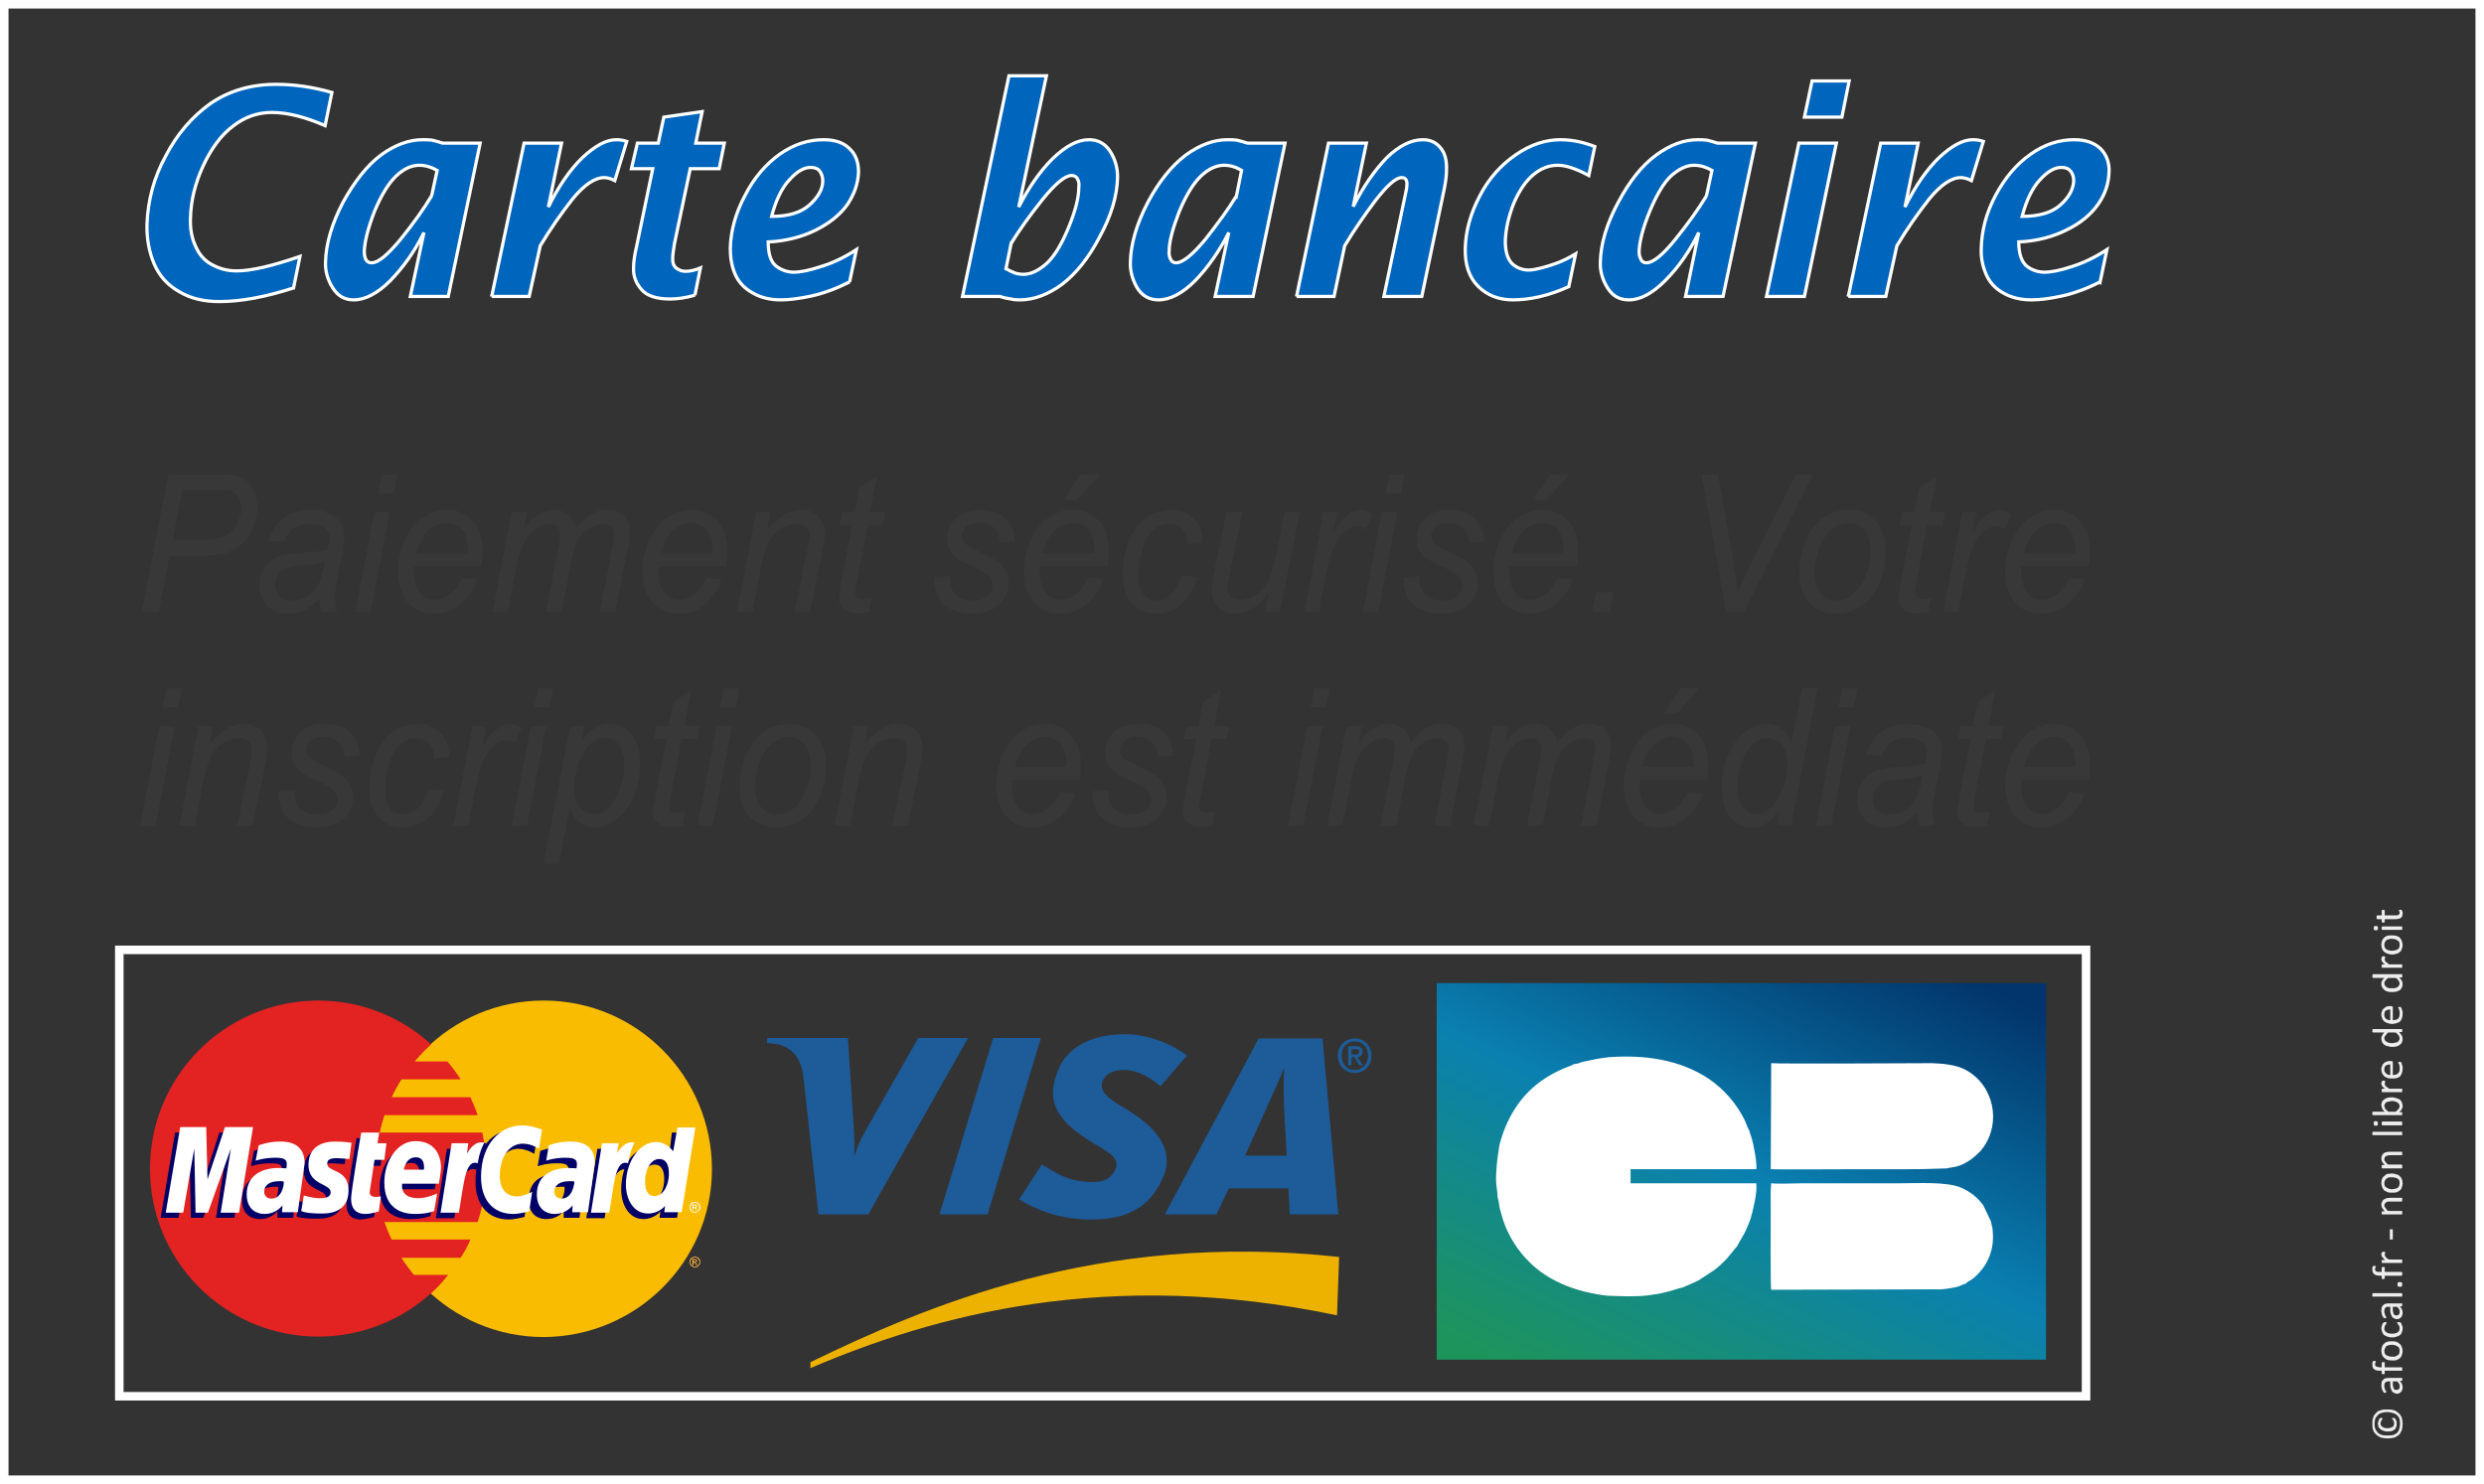 <?xml version="1.0" encoding="UTF-8"?>
<!DOCTYPE svg PUBLIC "-//W3C//DTD SVG 1.1//EN" "http://www.w3.org/Graphics/SVG/1.1/DTD/svg11.dtd">
<!-- Creator: CorelDRAW X6 -->
<svg xmlns="http://www.w3.org/2000/svg" xml:space="preserve" width="100%" height="100%" version="1.1" style="shape-rendering:geometricPrecision; text-rendering:geometricPrecision; image-rendering:optimizeQuality; fill-rule:evenodd; clip-rule:evenodd"
viewBox="0 0 5830 3484"
 xmlns:xlink="http://www.w3.org/1999/xlink">
 <rect x="0" y="0" width="5830" height="3484" fill="#333333" stroke="none"/>
 <defs>
  <style type="text/css">
   <![CDATA[
    .str1 {stroke:white;stroke-width:7.62}
    .str0 {stroke:white;stroke-width:20}
    .fil0 {fill:none}
    .fil12 {fill:none;fill-rule:nonzero}
    .fil8 {fill:#000066}
    .fil4 {fill:#1D5B99}
    .fil6 {fill:#E32222}
    .fil3 {fill:#EDB200}
    .fil5 {fill:#FABC00}
    .fil7 {fill:#FCB340}
    .fil2 {fill:white}
    .fil11 {fill:#0065BD;fill-rule:nonzero}
    .fil9 {fill:#383838;fill-rule:nonzero}
    .fil10 {fill:#EDEDED;fill-rule:nonzero}
    .fil1 {fill:url(#id0)}
   ]]>
  </style>
  <linearGradient id="id0" gradientUnits="userSpaceOnUse" x1="3812.22" y1="3327.24" x2="4360.85" y2="2173.75">
   <stop offset="0" style="stop-color:#1E945D"/>
   <stop offset="0.502" style="stop-color:#0A80B1"/>
   <stop offset="1" style="stop-color:#02356B"/>
  </linearGradient>
 </defs>
 <g id="Plan_x0020_1">
  <rect class="fil0 str0" x="10" y="10" width="5810" height="3464"/>
  <g id="_902926928">
   <rect class="fil0 str0" x="280" y="2230" width="4616" height="1048"/>
   <rect class="fil1" x="3372" y="2308" width="1430" height="884"/>
   <path class="fil2" d="M3714 2493c-2,1 -16,6 -20,5 -9,9 -134,31 -175,191 -3,21 -6,38 -7,60 -1,11 -1,23 0,33 1,8 3,23 3,30 3,6 3,18 5,25l5 18c6,20 10,30 20,49 15,27 32,48 54,68 43,38 103,62 174,70 33,1 63,3 96,-1 15,-2 29,-4 43,-8 13,-3 26,-8 39,-11 3,-2 27,-11 37,-17l35 -23c10,-7 20,-17 29,-26 9,-10 23,-29 25,-30l1 -2c1,-3 14,-24 17,-30 5,-11 10,-22 14,-34 5,-17 16,-61 13,-82l-295 0 0 -33 295 0c2,-9 -3,-39 -5,-47 -1,-8 -3,-16 -5,-23 -2,-8 -5,-14 -6,-20 -4,-6 -8,-18 -11,-25 -20,-40 -48,-72 -84,-97 -69,-46 -152,-57 -235,-51 -22,2 -41,7 -62,11z"/>
   <path class="fil2" d="M4541 3027c11,1 28,-1 38,-3 7,-1 12,-2 18,-4 5,-2 11,-5 16,-6 2,-3 11,-8 16,-11 14,-11 28,-27 36,-44 11,-22 14,-44 12,-68 0,-9 -3,-15 -4,-23l-18 -38c-14,-19 -30,-32 -53,-42 -33,-14 -100,-10 -142,-10l-228 0c-21,0 -57,2 -75,0 -2,19 -1,43 -1,63 0,30 -1,178 1,187l384 -1z"/>
   <path class="fil2" d="M4570 2743c7,-3 23,-1 45,-14 21,-12 29,-24 34,-27 1,-3 1,-2 5,-7 43,-58 27,-146 -40,-183 -22,-12 -52,-15 -79,-16 -18,0 -364,2 -378,0l-1 249c14,1 189,0 207,0 69,0 138,1 207,-2z"/>
   <path class="fil3" d="M1902 3212c290,-124 697,-237 1236,-124l5 -137c-568,-62 -976,119 -1241,247l0 14 0 0z"/>
   <path class="fil4" d="M2205 2851l126 -414 112 0 -125 414 -113 0zm-50 -414l-100 176c-26,46 -41,69 -48,98l-2 0c2,-37 -3,-82 -4,-107l-11 -167 -189 0 -1 12c48,0 77,24 85,74l36 328 117 0 234 -414 -117 0zm872 414l-3 -61 -140 0 -29 61 -121 0 220 -413 150 0 37 413 -114 0 0 0zm-13 -244c-1,-30 -2,-72 0,-97l-2 0c-6,20 -36,82 -49,113l-41 90 98 0 -6 -106 0 0zm-453 256c-79,0 -132,-25 -169,-47l53 -82c34,19 60,41 121,41 20,0 38,-5 49,-24 16,-27 -3,-41 -47,-66l-22 -14c-65,-44 -93,-87 -62,-160 19,-47 71,-83 156,-83 59,0 114,26 146,50l-62 72c-31,-25 -57,-38 -87,-38 -23,0 -41,9 -47,22 -12,23 3,39 37,60l26 16c79,50 98,102 78,151 -34,84 -101,102 -170,102l0 0zm611 -362l-8 0 0 -45 17 0c11,0 17,4 17,13 0,8 -5,12 -12,13l13 19 -9 0 -11 -19 -7 0 0 19 0 0zm8 -25c6,0 10,-1 10,-7 0,-6 -5,-6 -9,-6l-9 0 0 13 8 0zm0 43c-24,0 -40,-18 -40,-41 0,-24 18,-40 40,-40 21,0 39,16 39,40 0,25 -18,41 -39,41zm0 -74c-18,0 -31,13 -31,33 0,19 11,34 31,34 17,0 31,-14 31,-34 0,-20 -14,-33 -31,-33z"/>
   <path id="path2268" class="fil5" d="M1671 2744c0,218 -177,394 -395,395 -218,0 -395,-177 -395,-395 0,0 0,0 0,0 0,-218 177,-395 395,-395 218,0 394,177 395,395 0,0 0,0 0,0z"/>
   <path id="path1350" class="fil6" d="M744 2349c-217,2 -392,178 -392,395 0,218 177,394 395,394 102,0 195,-39 265,-102 0,0 0,0 0,0l0 0c15,-13 28,-28 40,-43l-81 0c-10,-13 -20,-26 -29,-40l139 0c9,-14 17,-28 23,-43l-185 0c-6,-13 -12,-27 -17,-41l219 0c13,-39 20,-81 20,-125 0,-29 -3,-57 -9,-85l-241 0c3,-14 7,-28 11,-41l219 0c-5,-15 -11,-29 -17,-42l-185 0c7,-15 14,-28 23,-42l139 0c-9,-15 -20,-29 -31,-42l-77 0c12,-14 25,-28 39,-40 -70,-64 -163,-103 -265,-103 -1,0 -2,0 -3,0z"/>
   <path id="use9412" class="fil7" d="M1631 2950c2,0 4,1 6,2 2,1 4,2 5,4 1,3 2,5 2,7 0,2 -1,4 -2,6 -1,2 -3,4 -5,5 -2,1 -4,2 -6,2 -2,0 -4,-1 -6,-2 -2,-1 -4,-3 -5,-5 -1,-2 -2,-4 -2,-6 0,-2 1,-4 2,-7 1,-2 3,-3 5,-4 2,-1 4,-2 6,-2m0 2c-2,0 -4,1 -5,2 -2,1 -3,2 -4,4 -1,1 -2,3 -2,5 0,2 1,3 2,5 1,2 2,3 4,4 1,1 3,2 5,2 2,0 4,-1 5,-2 2,-1 3,-2 4,-4 1,-2 2,-3 2,-5 0,-2 -1,-4 -2,-5 -1,-2 -2,-3 -4,-4 -2,-1 -3,-2 -5,-2m-6 18l0 -14 5 0c2,0 3,0 4,1 0,0 1,0 1,1 1,1 1,1 1,2 0,1 0,2 -1,3 -1,0 -2,1 -3,1 0,0 1,0 1,1 1,0 1,1 2,2l2 3 -3 0 -1 -2c-1,-2 -2,-3 -2,-3 -1,-1 -1,-1 -2,-1l-1 0 0 6 -3 0m3 -8l2 0c2,0 2,0 3,0 0,-1 1,-1 1,-2 0,0 -1,-1 -1,-1 0,0 0,-1 -1,-1 0,0 -1,0 -2,0l-2 0 0 4m0 0l0 0 0 0z"/>
   <path id="path13804" class="fil8" d="M878 2857l5 -36c-3,0 -7,2 -11,2 -15,0 -16,-8 -15,-14l14 -72 22 0 5 -40 -21 0 4 -25 -44 0c-1,1 -24,138 -24,155 0,25 13,36 33,36 15,-1 27,-5 32,-6z"/>
   <path id="path13806" class="fil8" d="M891 2789c0,59 39,73 72,73 31,0 47,-7 47,-7l8 -40c0,0 -26,10 -47,10 -46,0 -38,-33 -38,-33l87 0c0,0 6,-27 6,-38 0,-28 -15,-62 -62,-62 -42,0 -73,46 -73,97zm74 -59c23,0 19,26 19,28l-47 0c0,-2 5,-28 28,-28z"/>
   <path id="path13808" class="fil8" d="M1231 2857l7 -46c0,0 -21,11 -35,11 -29,0 -41,-23 -41,-48 0,-49 25,-77 54,-77 21,0 38,12 38,12l7 -44c0,0 -20,-15 -42,-15 -66,0 -103,46 -103,125 0,52 28,88 78,88 14,0 37,-6 37,-6z"/>
   <path id="path13810" class="fil8" d="M646 2693c-28,0 -50,9 -50,9l-7 36c0,0 19,-7 46,-7 16,0 27,1 27,14 0,8 -1,11 -1,11 0,0 -12,-1 -18,-1 -41,0 -75,15 -75,62 0,37 25,45 41,45 30,0 41,-18 42,-19l0 16c0,0 37,0 37,0l16 -116c0,-49 -43,-50 -58,-50zm7 94c1,7 -2,40 -27,40 -13,0 -17,-10 -17,-16 0,-11 7,-25 37,-25 8,0 6,0 7,1z"/>
   <path id="path13812" class="fil8" d="M743 2861c10,0 64,3 64,-53 0,-52 -50,-42 -50,-63 0,-10 8,-14 23,-14 6,0 29,2 29,2l5 -37c0,0 -15,-3 -39,-3 -31,0 -62,12 -62,55 0,48 52,43 52,63 0,14 -14,15 -26,15 -19,0 -37,-7 -37,-6l-6 36c1,1 12,5 47,5z"/>
   <path id="path13814" class="fil8" d="M1577 2659l-7 57c0,0 -16,-22 -41,-22 -47,0 -71,46 -71,99 0,35 18,69 52,69 26,0 40,-18 40,-18l-2 15 41 0 32 -200 -44 0zm-18 110c0,22 -11,52 -34,52 -15,0 -22,-13 -22,-33 0,-32 15,-54 33,-54 15,0 23,11 23,35z"/>
   <polygon id="path13816" class="fil8" points="419,2859 445,2708 448,2859 477,2859 531,2708 507,2859 550,2859 583,2659 515,2659 475,2781 473,2659 411,2659 377,2859 419,2859 "/>
   <path id="path13818" class="fil8" d="M1066 2860c13,-70 17,-125 53,-114 5,-26 17,-50 22,-61 0,0 -1,-3 -12,-3 -19,0 -44,38 -44,38l3 -23 -39 0 -26 163 43 0 0 0z"/>
   <path id="path13810_1_" class="fil8" d="M1319 2693c-29,0 -51,9 -51,9l-6 36c0,0 18,-7 45,-7 16,0 27,1 27,14 0,8 -1,11 -1,11 0,0 -12,-1 -18,-1 -41,0 -74,15 -74,62 0,37 25,45 40,45 30,0 41,-18 42,-19l0 16 37 0 16 -116c0,-49 -43,-50 -57,-50zm6 94c1,7 -2,40 -27,40 -13,0 -17,-10 -17,-16 0,-11 7,-25 37,-25 8,0 6,0 7,1z"/>
   <path id="use14701" class="fil8" d="M1419 2860c7,-52 19,-123 52,-114 5,-26 0,-26 -11,-26 -19,0 -23,0 -23,0l4 -23 -39 0 -26 163 43 0 0 0z"/>
   <path id="path4157" class="fil2" d="M889 2844l5 -35c-3,0 -7,1 -11,1 -15,0 -16,-8 -15,-14l11 -73 23 0 5 -39 -21 0 4 -25 -42 0c-1,1 -24,139 -24,155 0,25 13,36 33,36 15,0 27,-5 32,-6z"/>
   <path id="path4155" class="fil2" d="M902 2776c0,60 39,74 72,74 31,0 45,-7 45,-7l7 -41c0,0 -23,11 -44,11 -46,0 -38,-34 -38,-34l86 0c0,0 5,-27 5,-38 0,-28 -14,-62 -60,-62 -42,0 -73,46 -73,97zm74 -59c23,0 19,27 19,29l-47 0c0,-3 5,-29 28,-29z"/>
   <path id="path4151" class="fil2" d="M1242 2844l7 -46c0,0 -21,11 -35,11 -30,0 -41,-23 -41,-47 0,-50 25,-77 54,-77 21,0 38,12 38,12l7 -45c0,0 -25,-10 -47,-10 -49,0 -96,42 -96,121 0,52 26,87 76,87 14,0 37,-6 37,-6z"/>
   <path id="path4149" class="fil2" d="M657 2680c-28,0 -50,9 -50,9l-7 36c0,0 19,-7 46,-7 16,0 27,2 27,14 0,8 -1,11 -1,11 0,0 -12,-1 -18,-1 -36,0 -75,15 -75,62 0,37 25,46 41,46 30,0 42,-20 43,-20l-1 16 37 0 16 -115c0,-50 -43,-51 -58,-51zm9 94c1,7 -4,40 -29,40 -13,0 -17,-10 -17,-16 0,-11 7,-25 37,-25 7,0 8,1 9,1z"/>
   <path id="path4145" class="fil2" d="M754 2849c10,0 64,2 64,-54 0,-52 -50,-42 -50,-63 0,-10 8,-13 23,-13 6,0 29,2 29,2l5 -38c0,0 -15,-3 -39,-3 -31,0 -62,13 -62,55 0,48 52,43 52,64 0,13 -14,14 -26,14 -19,0 -37,-7 -37,-6l-6 36c1,1 12,6 47,6z"/>
   <path id="path4139" class="fil2" d="M1590 2647l-10 56c0,0 -15,-22 -40,-22 -39,0 -71,46 -71,100 0,34 17,68 52,68 26,0 40,-18 40,-18l-2 15 41 0 32 -199 -42 0zm-20 109c0,22 -11,52 -34,52 -15,0 -22,-13 -22,-33 0,-32 15,-54 33,-54 15,0 23,11 23,35z"/>
   <polygon id="path4133" class="fil2" points="430,2847 456,2696 459,2847 488,2847 542,2696 518,2847 561,2847 594,2646 528,2646 487,2769 484,2646 423,2646 389,2847 "/>
   <path id="path4131" class="fil2" d="M1077 2847c12,-70 15,-126 44,-116 5,-27 10,-37 16,-49 0,0 -3,0 -9,0 -18,0 -32,26 -32,26l3 -24 -39 0 -26 163 43 0z"/>
   <path id="path4149_1_" class="fil2" d="M1338 2680c-28,0 -50,9 -50,9l-6 36c0,0 18,-7 45,-7 16,0 27,2 27,14 0,8 -1,11 -1,11 0,0 -12,-1 -18,-1 -36,0 -75,15 -75,62 0,37 25,46 41,46 30,0 42,-20 43,-20l-1 16c0,0 37,0 37,0l16 -115c0,-50 -43,-51 -58,-51zm10 94c0,7 -5,40 -30,40 -13,0 -17,-10 -17,-16 0,-11 7,-25 37,-25 8,0 8,1 10,1z"/>
   <path id="path4131_1_" class="fil2" d="M1430 2847c12,-70 14,-126 44,-116 5,-27 10,-37 15,-49 0,0 -2,0 -8,0 -19,0 -33,26 -33,26l4 -24 -39 0 -26 163 43 0z"/>
   <path id="text9407" class="fil2" d="M1631 2822c2,0 4,0 6,1 2,1 4,3 5,5 1,2 2,4 2,6 0,3 -1,5 -2,7 -1,2 -3,3 -5,4 -2,2 -4,2 -6,2 -2,0 -5,0 -7,-2 -2,-1 -3,-2 -4,-4 -1,-2 -2,-4 -2,-7 0,-2 1,-4 2,-6 1,-2 2,-4 4,-5 3,-1 5,-1 7,-1m0 2c-2,0 -4,0 -5,1 -2,1 -3,2 -4,4 -1,2 -2,4 -2,5 0,2 1,4 2,6 0,1 2,3 3,4 2,1 4,1 6,1 2,0 3,0 5,-1 2,-1 3,-3 4,-4 1,-2 1,-4 1,-6 0,-1 0,-3 -1,-5 -1,-2 -2,-3 -4,-4 -2,-1 -3,-1 -5,-1m-6 17l0 -13 5 0c2,0 3,0 3,0 1,0 2,1 2,1 1,1 1,2 1,2 0,1 -1,2 -1,3 -1,1 -2,1 -3,1 0,1 1,1 1,1 1,1 1,1 2,3l2 2 -3 0 -1 -2c-1,-1 -2,-2 -3,-3 0,0 -1,0 -1,0l-2 0 0 5 -2 0m2 -7l3 0c1,0 2,0 3,-1 0,0 0,-1 0,-1 0,-1 0,-1 0,-1 0,-1 0,-1 -1,-1 0,0 -1,0 -2,0l-3 0 0 4m0 0l0 0 0 0z"/>
  </g>
  <path class="fil9" d="M333 1436l62 -322 124 0c21,0 37,2 48,8 11,5 19,14 27,27 6,13 10,28 10,44 0,13 -3,27 -8,40 -4,14 -11,25 -18,34 -8,9 -16,16 -24,20 -7,5 -16,8 -25,11 -19,4 -38,7 -57,7l-74 0 -25 131 -40 0zm72 -168l65 0c26,0 44,-3 56,-9 12,-5 22,-14 29,-27 7,-12 11,-25 11,-38 0,-11 -2,-19 -6,-26 -4,-7 -9,-11 -16,-15 -7,-3 -20,-4 -40,-4l-76 0 -23 119z"/>
  <path id="1" class="fil9" d="M749 1407c-12,12 -25,20 -36,26 -12,5 -24,8 -38,8 -19,0 -35,-7 -47,-19 -13,-13 -19,-29 -19,-49 0,-13 3,-24 9,-34 5,-10 12,-18 21,-24 9,-7 20,-11 33,-13 9,-2 24,-4 47,-5 23,-1 40,-3 50,-8 2,-10 4,-19 4,-27 0,-9 -3,-16 -9,-21 -9,-8 -21,-11 -38,-11 -15,0 -28,3 -38,11 -9,7 -16,18 -21,31l-37 -3c8,-23 20,-41 36,-53 16,-13 37,-19 62,-19 26,0 47,7 63,21 11,10 17,24 17,40 0,12 -1,27 -5,43l-11 58c-4,19 -6,34 -6,45 0,7 2,18 5,32l-37 0c-2,-8 -4,-18 -5,-29zm14 -90c-5,3 -11,4 -16,5 -6,2 -16,3 -30,4 -21,2 -36,5 -45,8 -9,3 -15,8 -20,15 -4,7 -6,14 -6,23 0,11 3,20 10,27 7,7 17,11 30,11 13,0 24,-3 35,-10 11,-7 20,-17 27,-29 6,-13 11,-31 15,-54z"/>
  <path id="2" class="fil9" d="M887 1159l9 -45 36 0 -8 45 -37 0zm-53 277l45 -234 36 0 -45 234 -36 0z"/>
  <path id="3" class="fil9" d="M1084 1357l36 3c-5,19 -17,37 -36,55 -18,17 -40,26 -65,26 -16,0 -31,-4 -44,-12 -13,-8 -24,-20 -31,-35 -6,-15 -10,-33 -10,-52 0,-25 6,-50 16,-74 11,-24 25,-42 42,-53 18,-12 36,-18 57,-18 25,0 46,9 61,26 15,17 23,41 23,71 0,11 -1,23 -3,35l-158 0c-1,4 -1,8 -1,12 0,22 4,38 14,50 9,11 20,17 34,17 12,0 25,-4 37,-13 12,-9 21,-22 28,-38zm-106 -59l120 0c0,-4 0,-7 0,-9 0,-19 -4,-35 -13,-45 -10,-11 -21,-16 -36,-16 -15,0 -30,6 -43,17 -12,12 -22,30 -28,53z"/>
  <path id="4" class="fil9" d="M1156 1436l45 -234 36 0 -7 39c13,-17 25,-28 36,-34 11,-7 22,-10 35,-10 13,0 24,4 33,12 9,8 15,18 18,32 11,-15 22,-26 35,-33 12,-7 24,-11 38,-11 17,0 31,5 40,14 9,9 13,22 13,39 0,7 -1,19 -4,35l-30 151 -36 0 30 -154c2,-13 3,-22 3,-27 0,-8 -2,-14 -6,-18 -5,-5 -11,-7 -19,-7 -11,0 -22,4 -33,11 -12,7 -21,16 -27,28 -6,12 -12,29 -16,53l-22 114 -36 0 30 -158c2,-10 3,-18 3,-22 0,-8 -2,-14 -6,-19 -5,-5 -11,-7 -18,-7 -10,0 -21,4 -32,11 -12,7 -21,17 -28,30 -7,13 -13,31 -18,54l-21 111 -36 0z"/>
  <path id="5" class="fil9" d="M1658 1357l35 3c-5,19 -16,37 -35,55 -18,17 -40,26 -66,26 -16,0 -30,-4 -43,-12 -14,-8 -24,-20 -31,-35 -7,-15 -10,-33 -10,-52 0,-25 5,-50 16,-74 11,-24 25,-42 42,-53 18,-12 36,-18 56,-18 26,0 46,9 62,26 15,17 23,41 23,71 0,11 -1,23 -3,35l-159 0c0,4 0,8 0,12 0,22 4,38 14,50 9,11 20,17 33,17 13,0 25,-4 38,-13 12,-9 21,-22 28,-38zm-107 -59l121 0c0,-4 0,-7 0,-9 0,-19 -4,-35 -14,-45 -9,-11 -21,-16 -35,-16 -16,0 -30,6 -43,17 -13,12 -22,30 -29,53z"/>
  <path id="6" class="fil9" d="M1730 1436l45 -234 33 0 -8 41c15,-16 28,-27 41,-35 13,-7 25,-11 39,-11 17,0 31,5 41,16 10,10 15,24 15,41 0,9 -2,22 -6,41l-29 141 -36 0 30 -148c3,-14 5,-25 5,-32 0,-7 -3,-14 -8,-19 -5,-4 -12,-7 -22,-7 -19,0 -36,7 -50,22 -15,15 -26,40 -33,75l-21 109 -36 0z"/>
  <path id="7" class="fil9" d="M2045 1403l-6 33c-9,2 -17,4 -26,4 -14,0 -26,-4 -34,-12 -7,-6 -10,-14 -10,-24 0,-5 2,-17 5,-35l26 -136 -29 0 6 -31 29 0 11 -57 42 -27 -17 84 36 0 -6 31 -35 0 -25 129c-3,16 -5,26 -5,29 0,5 2,9 4,11 2,3 7,4 12,4 8,0 15,-1 22,-3z"/>
  <path id="8" class="fil9" d="M2193 1356l36 -3c0,12 2,22 5,30 3,8 9,14 18,19 9,5 19,8 30,8 16,0 28,-3 36,-11 8,-6 12,-15 12,-24 0,-7 -2,-14 -7,-20 -5,-6 -17,-14 -36,-23 -19,-8 -31,-15 -37,-18 -9,-6 -16,-13 -20,-22 -5,-8 -7,-17 -7,-28 0,-18 6,-34 20,-47 13,-13 32,-20 56,-20 27,0 47,7 61,21 14,13 22,31 22,53l-35 3c-1,-14 -5,-25 -14,-34 -8,-8 -21,-12 -36,-12 -13,0 -23,3 -30,9 -6,7 -10,14 -10,21 0,7 3,14 9,19 4,4 14,10 31,18 28,13 45,23 53,31 11,12 17,27 17,44 0,12 -3,23 -10,34 -6,11 -16,20 -30,27 -13,6 -29,10 -47,10 -24,0 -45,-7 -63,-20 -17,-14 -25,-35 -24,-65z"/>
  <path id="9" class="fil9" d="M2553 1357l36 3c-5,19 -17,37 -35,55 -19,17 -41,26 -66,26 -16,0 -31,-4 -44,-12 -13,-8 -23,-20 -30,-35 -7,-15 -11,-33 -11,-52 0,-25 6,-50 17,-74 10,-24 24,-42 42,-53 17,-12 36,-18 56,-18 25,0 46,9 61,26 15,17 23,41 23,71 0,11 -1,23 -3,35l-158 0c-1,4 -1,8 -1,12 0,22 5,38 14,50 9,11 21,17 34,17 12,0 25,-4 37,-13 12,-9 22,-22 28,-38zm-106 -59l120 0c1,-4 1,-7 1,-9 0,-19 -5,-35 -14,-45 -9,-11 -21,-16 -36,-16 -15,0 -29,6 -42,17 -13,12 -23,30 -29,53zm50 -124l38 -60 46 0 -54 60 -30 0z"/>
  <path id="10" class="fil9" d="M2773 1351l37 4c-9,29 -22,50 -39,64 -17,15 -36,22 -58,22 -23,0 -42,-9 -57,-25 -14,-16 -21,-39 -21,-69 0,-25 4,-50 14,-74 9,-25 22,-44 39,-56 18,-13 38,-20 60,-20 23,0 41,7 54,22 14,14 21,32 21,56l-36 2c0,-14 -4,-26 -12,-34 -8,-9 -18,-13 -31,-13 -14,0 -27,5 -38,15 -11,10 -19,26 -25,46 -6,21 -10,40 -10,59 0,20 4,35 13,45 8,10 18,15 29,15 12,0 24,-5 34,-15 11,-9 20,-24 26,-44z"/>
  <path id="11" class="fil9" d="M2978 1393c-26,32 -52,48 -79,48 -16,0 -30,-5 -40,-16 -10,-10 -15,-23 -15,-37 0,-10 2,-27 7,-51l28 -135 37 0 -31 151c-3,13 -4,23 -4,30 0,8 3,14 8,18 4,5 12,7 22,7 10,0 20,-2 30,-8 10,-5 18,-13 26,-22 7,-9 13,-20 17,-32 3,-8 7,-22 11,-42l20 -102 36 0 -47 234 -34 0 8 -43z"/>
  <path id="12" class="fil9" d="M3062 1436l44 -234 33 0 -9 48c11,-18 22,-31 32,-40 11,-8 22,-13 33,-13 7,0 16,3 26,9l-14 37c-7,-5 -14,-8 -21,-8 -13,0 -26,8 -40,23 -13,16 -24,44 -32,84l-18 94 -34 0z"/>
  <path id="13" class="fil9" d="M3252 1159l8 -45 37 0 -9 45 -36 0zm-53 277l44 -234 37 0 -45 234 -36 0z"/>
  <path id="14" class="fil9" d="M3294 1356l37 -3c0,12 2,22 5,30 3,8 9,14 18,19 8,5 18,8 30,8 16,0 28,-3 36,-11 8,-6 12,-15 12,-24 0,-7 -2,-14 -7,-20 -5,-6 -17,-14 -36,-23 -19,-8 -32,-15 -37,-18 -9,-6 -16,-13 -21,-22 -4,-8 -6,-17 -6,-28 0,-18 6,-34 20,-47 13,-13 32,-20 56,-20 27,0 47,7 61,21 14,13 21,31 22,53l-36 3c0,-14 -5,-25 -13,-34 -9,-8 -21,-12 -36,-12 -13,0 -23,3 -30,9 -7,7 -10,14 -10,21 0,7 3,14 9,19 4,4 14,10 31,18 28,13 45,23 52,31 12,12 18,27 18,44 0,12 -4,23 -10,34 -7,11 -16,20 -30,27 -13,6 -29,10 -47,10 -25,0 -46,-7 -63,-20 -17,-14 -25,-35 -25,-65z"/>
  <path id="15" class="fil9" d="M3655 1357l36 3c-6,19 -17,37 -36,55 -18,17 -40,26 -66,26 -15,0 -30,-4 -43,-12 -14,-8 -24,-20 -31,-35 -7,-15 -10,-33 -10,-52 0,-25 5,-50 16,-74 11,-24 25,-42 42,-53 18,-12 36,-18 56,-18 26,0 46,9 62,26 15,17 23,41 23,71 0,11 -1,23 -3,35l-158 0c-1,4 -1,8 -1,12 0,22 4,38 14,50 9,11 20,17 34,17 12,0 25,-4 37,-13 12,-9 21,-22 28,-38zm-107 -59l121 0c0,-4 0,-7 0,-9 0,-19 -4,-35 -13,-45 -10,-11 -21,-16 -36,-16 -16,0 -30,6 -43,17 -13,12 -22,30 -29,53zm51 -124l38 -60 46 0 -54 60 -30 0z"/>
  <polygon id="16" class="fil9" points="3737,1436 3746,1391 3787,1391 3778,1436 "/>
  <path id="17" class="fil9" d="M4051 1436l-57 -322 38 0 34 192c6,35 11,63 13,84 12,-27 23,-49 30,-65l106 -211 40 0 -162 322 -42 0z"/>
  <path id="18" class="fil9" d="M4223 1347c0,-45 12,-83 37,-113 20,-24 47,-37 80,-37 26,0 46,9 62,27 16,17 24,41 24,71 0,26 -5,51 -15,74 -10,23 -24,41 -42,53 -19,12 -38,19 -58,19 -17,0 -32,-4 -46,-12 -13,-8 -24,-19 -31,-33 -7,-14 -11,-30 -11,-49zm36 -4c0,22 5,39 15,50 10,11 22,17 37,17 8,0 16,-2 23,-5 8,-4 15,-9 22,-16 7,-7 12,-15 17,-24 5,-9 8,-19 11,-29 4,-14 6,-28 6,-42 0,-21 -4,-37 -14,-49 -10,-11 -22,-17 -37,-17 -12,0 -22,3 -32,9 -9,6 -18,14 -25,26 -8,11 -14,24 -17,40 -4,15 -6,28 -6,40z"/>
  <path id="19" class="fil9" d="M4532 1403l-6 33c-9,2 -18,4 -26,4 -14,0 -26,-4 -34,-12 -7,-6 -10,-14 -10,-24 0,-5 2,-17 5,-35l26 -136 -29 0 6 -31 29 0 11 -57 42 -27 -17 84 36 0 -6 31 -36 0 -24 129c-3,16 -5,26 -5,29 0,5 1,9 4,11 2,3 6,4 12,4 8,0 15,-1 22,-3z"/>
  <path id="20" class="fil9" d="M4561 1436l45 -234 33 0 -10 48c11,-18 22,-31 33,-40 10,-8 21,-13 32,-13 7,0 16,3 27,9l-15 37c-6,-5 -13,-8 -21,-8 -12,0 -26,8 -39,23 -14,16 -24,44 -32,84l-18 94 -35 0z"/>
  <path id="21" class="fil9" d="M4856 1357l36 3c-5,19 -17,37 -35,55 -19,17 -41,26 -66,26 -16,0 -31,-4 -44,-12 -13,-8 -23,-20 -30,-35 -7,-15 -11,-33 -11,-52 0,-25 6,-50 17,-74 11,-24 25,-42 42,-53 17,-12 36,-18 56,-18 25,0 46,9 61,26 15,17 23,41 23,71 0,11 -1,23 -3,35l-158 0c-1,4 -1,8 -1,12 0,22 5,38 14,50 9,11 21,17 34,17 13,0 25,-4 37,-13 12,-9 22,-22 28,-38zm-106 -59l121 0c0,-4 0,-7 0,-9 0,-19 -5,-35 -14,-45 -9,-11 -21,-16 -35,-16 -16,0 -30,6 -43,17 -13,12 -23,30 -29,53z"/>
  <path id="22" class="fil9" d="M382 1661l9 -45 36 0 -9 45 -36 0zm-53 277l45 -233 36 0 -45 233 -36 0z"/>
  <path id="23" class="fil9" d="M421 1938l45 -233 33 0 -7 40c14,-15 28,-27 40,-34 13,-8 26,-11 39,-11 18,0 31,5 41,15 10,10 15,24 15,41 0,9 -1,23 -5,41l-29 141 -36 0 30 -147c3,-15 4,-25 4,-32 0,-8 -2,-14 -7,-19 -5,-5 -13,-7 -22,-7 -19,0 -36,7 -51,21 -15,15 -26,40 -33,76l-21 108 -36 0z"/>
  <path id="24" class="fil9" d="M654 1858l37 -2c0,11 2,21 5,29 3,8 9,15 18,20 8,5 18,7 30,7 16,0 28,-3 36,-10 8,-7 12,-15 12,-25 0,-7 -2,-13 -7,-19 -5,-7 -17,-14 -36,-23 -19,-9 -32,-15 -37,-19 -9,-6 -16,-13 -20,-21 -5,-8 -7,-18 -7,-28 0,-19 6,-34 20,-48 13,-13 32,-19 56,-19 27,0 47,6 61,20 14,14 22,31 22,53l-35 3c-1,-14 -6,-25 -14,-33 -9,-9 -21,-13 -36,-13 -13,0 -23,3 -30,10 -7,6 -10,13 -10,20 0,8 3,14 9,20 4,3 14,9 31,17 28,13 45,24 52,31 12,12 18,27 18,45 0,11 -3,22 -10,33 -6,12 -16,20 -30,27 -13,7 -29,10 -47,10 -25,0 -46,-7 -63,-20 -17,-13 -25,-35 -25,-65z"/>
  <path id="25" class="fil9" d="M1005 1853l37 4c-9,29 -22,51 -39,65 -17,14 -36,21 -58,21 -23,0 -42,-8 -57,-25 -14,-16 -21,-39 -21,-68 0,-26 4,-50 14,-75 9,-25 22,-43 40,-56 17,-13 37,-19 59,-19 23,0 41,7 55,21 13,14 20,33 20,56l-36 3c0,-15 -4,-27 -12,-35 -8,-8 -18,-12 -31,-12 -14,0 -27,5 -38,15 -11,10 -19,25 -25,46 -6,20 -9,40 -9,59 0,20 4,35 12,45 8,10 18,14 30,14 11,0 23,-4 34,-14 10,-10 19,-25 25,-45z"/>
  <path id="26" class="fil9" d="M1064 1938l45 -233 32 0 -9 47c11,-17 22,-31 33,-39 10,-9 21,-13 32,-13 7,0 16,3 27,8l-15 37c-6,-5 -13,-7 -21,-7 -13,0 -26,7 -39,23 -14,15 -24,43 -32,84l-18 93 -35 0z"/>
  <path id="27" class="fil9" d="M1254 1661l9 -45 36 0 -9 45 -36 0zm-53 277l45 -233 36 0 -45 233 -36 0z"/>
  <path id="28" class="fil9" d="M1276 2028l62 -323 34 0 -6 32c12,-14 23,-24 33,-29 10,-6 21,-8 32,-8 20,0 37,8 50,24 14,16 21,39 21,69 0,25 -4,47 -11,67 -8,20 -17,36 -28,48 -11,12 -21,21 -33,26 -11,6 -22,9 -33,9 -26,0 -46,-14 -60,-43l-25 128 -36 0zm72 -185c0,17 1,29 4,36 3,9 8,17 16,23 8,6 17,9 27,9 21,0 38,-13 51,-39 13,-25 19,-52 19,-78 0,-20 -4,-35 -13,-46 -8,-11 -19,-16 -32,-16 -10,0 -18,2 -26,8 -8,5 -15,13 -22,24 -7,10 -13,23 -17,39 -5,15 -7,29 -7,40z"/>
  <path id="29" class="fil9" d="M1608 1906l-6 32c-9,3 -17,4 -25,4 -15,0 -26,-4 -35,-12 -6,-5 -10,-13 -10,-24 0,-5 2,-16 6,-35l26 -136 -29 0 6 -30 28 0 12 -57 41 -28 -16 85 36 0 -6 30 -36 0 -25 129c-3,17 -4,27 -4,30 0,5 1,8 3,11 3,2 7,3 13,3 8,0 15,0 21,-2z"/>
  <path id="30" class="fil9" d="M1690 1661l9 -45 36 0 -8 45 -37 0zm-53 277l45 -233 36 0 -45 233 -36 0z"/>
  <path id="31" class="fil9" d="M1736 1849c0,-45 12,-83 37,-112 20,-25 47,-37 80,-37 25,0 46,9 62,26 16,18 24,41 24,71 0,27 -5,52 -15,75 -10,23 -24,40 -43,53 -18,12 -37,18 -58,18 -16,0 -31,-4 -45,-12 -14,-7 -24,-18 -31,-32 -8,-15 -11,-31 -11,-50zm36 -3c0,21 5,38 15,49 10,12 22,17 37,17 8,0 16,-1 23,-5 8,-3 15,-8 22,-15 6,-7 12,-15 17,-24 4,-9 8,-19 11,-30 4,-14 6,-28 6,-41 0,-21 -5,-38 -14,-49 -10,-12 -23,-18 -38,-18 -11,0 -21,3 -31,9 -9,6 -18,15 -26,26 -7,12 -13,25 -16,40 -4,15 -6,29 -6,41z"/>
  <path id="32" class="fil9" d="M1959 1938l45 -233 33 0 -7 40c14,-15 28,-27 40,-34 13,-8 26,-11 39,-11 18,0 31,5 41,15 10,10 15,24 15,41 0,9 -2,23 -5,41l-29 141 -37 0 31 -147c3,-15 4,-25 4,-32 0,-8 -2,-14 -7,-19 -5,-5 -13,-7 -22,-7 -19,0 -36,7 -51,21 -15,15 -26,40 -33,76l-21 108 -36 0z"/>
  <path id="33" class="fil9" d="M2488 1859l36 4c-5,19 -17,37 -35,54 -19,17 -41,26 -66,26 -16,0 -31,-4 -44,-12 -13,-8 -23,-19 -30,-35 -7,-15 -11,-32 -11,-52 0,-25 6,-50 16,-74 11,-23 25,-41 43,-53 17,-11 36,-17 56,-17 25,0 46,8 61,26 15,17 23,40 23,70 0,11 -1,23 -3,35l-158 0c-1,5 -1,9 -1,12 0,22 5,39 14,50 9,12 20,18 34,18 12,0 25,-5 37,-14 12,-9 22,-21 28,-38zm-106 -59l120 0c1,-4 1,-6 1,-8 0,-20 -5,-35 -14,-46 -9,-10 -21,-16 -36,-16 -15,0 -30,6 -42,18 -13,11 -23,29 -29,52z"/>
  <path id="34" class="fil9" d="M2564 1858l37 -2c0,11 1,21 4,29 4,8 9,15 18,20 9,5 19,7 30,7 16,0 28,-3 36,-10 8,-7 12,-15 12,-25 0,-7 -2,-13 -7,-19 -5,-7 -17,-14 -36,-23 -19,-9 -31,-15 -37,-19 -9,-6 -16,-13 -20,-21 -5,-8 -7,-18 -7,-28 0,-19 7,-34 20,-48 14,-13 32,-19 56,-19 27,0 48,6 62,20 14,14 21,31 21,53l-35 3c-1,-14 -5,-25 -14,-33 -8,-9 -20,-13 -36,-13 -13,0 -22,3 -29,10 -7,6 -11,13 -11,20 0,8 3,14 9,20 4,3 15,9 31,17 28,13 46,24 53,31 11,12 17,27 17,45 0,11 -3,22 -10,33 -6,12 -16,20 -29,27 -14,7 -29,10 -48,10 -24,0 -45,-7 -62,-20 -18,-13 -26,-35 -25,-65z"/>
  <path id="35" class="fil9" d="M2852 1906l-6 32c-9,3 -17,4 -25,4 -15,0 -26,-4 -35,-12 -7,-5 -10,-13 -10,-24 0,-5 2,-16 5,-35l27 -136 -29 0 5 -30 29 0 11 -57 42 -28 -16 85 36 0 -7 30 -35 0 -25 129c-3,17 -5,27 -5,30 0,5 2,8 4,11 3,2 7,3 12,3 8,0 16,0 22,-2z"/>
  <path id="36" class="fil9" d="M3076 1661l9 -45 36 0 -9 45 -36 0zm-53 277l45 -233 36 0 -45 233 -36 0z"/>
  <path id="37" class="fil9" d="M3115 1938l45 -233 36 0 -7 38c13,-16 25,-28 36,-34 11,-6 22,-9 35,-9 13,0 24,4 33,11 9,8 15,19 18,32 11,-14 22,-25 34,-32 12,-8 25,-11 38,-11 18,0 32,4 41,14 9,9 13,22 13,38 0,7 -1,19 -5,36l-29 150 -36 0 29 -154c3,-12 4,-21 4,-27 0,-7 -2,-13 -6,-18 -5,-4 -11,-6 -19,-6 -11,0 -22,3 -34,10 -11,7 -20,17 -26,28 -6,12 -12,30 -17,54l-21 113 -37 0 31 -157c2,-11 3,-18 3,-23 0,-8 -2,-14 -7,-18 -4,-5 -10,-7 -17,-7 -10,0 -21,3 -32,10 -12,7 -21,17 -28,30 -7,13 -13,31 -18,55l-21 110 -36 0z"/>
  <path id="38" class="fil9" d="M3459 1938l45 -233 36 0 -7 38c13,-16 25,-28 36,-34 11,-6 22,-9 35,-9 13,0 24,4 33,11 9,8 15,19 18,32 11,-14 22,-25 34,-32 12,-8 25,-11 38,-11 18,0 32,4 41,14 9,9 13,22 13,38 0,7 -1,19 -5,36l-29 150 -36 0 29 -154c3,-12 4,-21 4,-27 0,-7 -2,-13 -6,-18 -5,-4 -11,-6 -19,-6 -11,0 -22,3 -34,10 -11,7 -20,17 -26,28 -6,12 -12,30 -17,54l-21 113 -37 0 31 -157c2,-11 3,-18 3,-23 0,-8 -2,-14 -7,-18 -4,-5 -10,-7 -17,-7 -10,0 -21,3 -32,10 -12,7 -21,17 -28,30 -7,13 -13,31 -18,55l-21 110 -36 0z"/>
  <path id="39" class="fil9" d="M3961 1859l35 4c-5,19 -17,37 -35,54 -18,17 -40,26 -66,26 -16,0 -30,-4 -43,-12 -14,-8 -24,-19 -31,-35 -7,-15 -10,-32 -10,-52 0,-25 5,-50 16,-74 11,-23 25,-41 42,-53 17,-11 36,-17 56,-17 26,0 46,8 61,26 16,17 23,40 23,70 0,11 -1,23 -2,35l-159 0c0,5 0,9 0,12 0,22 4,39 13,50 10,12 21,18 34,18 13,0 25,-5 37,-14 13,-9 22,-21 29,-38zm-107 -59l121 0c0,-4 0,-6 0,-8 0,-20 -4,-35 -14,-46 -9,-10 -21,-16 -35,-16 -16,0 -30,6 -43,18 -13,11 -22,29 -29,52zm51 -124l38 -60 45 0 -53 60 -30 0z"/>
  <path id="40" class="fil9" d="M4177 1904c-21,26 -43,39 -65,39 -21,0 -37,-8 -51,-24 -13,-17 -20,-40 -20,-71 0,-29 5,-55 16,-78 11,-23 24,-41 40,-53 16,-11 32,-17 48,-17 27,0 47,14 60,42l25 -126 36 0 -62 322 -33 0 6 -34zm-100 -64c0,16 2,29 5,39 3,9 8,17 15,23 7,6 15,9 25,9 17,0 32,-9 45,-28 18,-25 28,-55 28,-92 0,-18 -5,-32 -14,-43 -9,-10 -20,-15 -33,-15 -9,0 -17,2 -24,6 -7,4 -15,11 -22,21 -7,11 -13,23 -17,39 -5,16 -8,29 -8,41z"/>
  <path id="41" class="fil9" d="M4315 1661l9 -45 36 0 -9 45 -36 0zm-53 277l45 -233 36 0 -45 233 -36 0z"/>
  <path id="42" class="fil9" d="M4499 1909c-13,12 -25,21 -37,26 -12,5 -24,8 -37,8 -20,0 -36,-6 -48,-19 -12,-13 -18,-29 -18,-48 0,-13 2,-25 8,-35 5,-10 12,-18 21,-24 9,-6 20,-10 34,-13 8,-2 23,-3 46,-4 23,-1 40,-4 50,-8 3,-11 4,-20 4,-27 0,-9 -3,-17 -9,-22 -9,-7 -21,-11 -37,-11 -16,0 -28,4 -38,11 -10,8 -17,18 -22,32l-36 -4c7,-23 19,-41 35,-53 17,-12 37,-18 62,-18 27,0 48,7 63,20 12,11 18,24 18,40 0,13 -2,27 -5,44l-12 57c-4,19 -6,34 -6,45 0,8 2,18 5,32l-37 0c-2,-8 -4,-17 -4,-29zm13 -89c-5,2 -10,4 -16,5 -6,1 -16,2 -30,4 -21,2 -36,4 -45,7 -8,4 -15,9 -19,15 -5,7 -7,15 -7,23 0,11 3,21 11,28 7,7 17,10 30,10 12,0 23,-3 35,-10 11,-7 20,-17 26,-29 7,-12 12,-30 15,-53z"/>
  <path id="43" class="fil9" d="M4669 1906l-6 32c-9,3 -17,4 -25,4 -15,0 -26,-4 -35,-12 -6,-5 -10,-13 -10,-24 0,-5 2,-16 6,-35l26 -136 -29 0 6 -30 28 0 12 -57 41 -28 -16 85 36 0 -6 30 -36 0 -25 129c-3,17 -4,27 -4,30 0,5 1,8 3,11 3,2 7,3 13,3 8,0 15,0 21,-2z"/>
  <path id="44" class="fil9" d="M4856 1859l36 4c-5,19 -17,37 -35,54 -19,17 -41,26 -66,26 -16,0 -31,-4 -44,-12 -13,-8 -23,-19 -30,-35 -7,-15 -11,-32 -11,-52 0,-25 6,-50 17,-74 11,-23 25,-41 42,-53 17,-11 36,-17 56,-17 25,0 46,8 61,26 15,17 23,40 23,70 0,11 -1,23 -3,35l-158 0c-1,5 -1,9 -1,12 0,22 5,39 14,50 9,12 21,18 34,18 13,0 25,-5 37,-14 12,-9 22,-21 28,-38zm-106 -59l121 0c0,-4 0,-6 0,-8 0,-20 -5,-35 -14,-46 -9,-10 -21,-16 -35,-16 -16,0 -30,6 -43,18 -13,11 -23,29 -29,52z"/>
  <path class="fil10" d="M5633 3342c0,-5 -1,-9 -2,-13 -2,-3 -4,-6 -7,-8 -2,-2 -6,-3 -9,-4 -4,-1 -8,-2 -12,-2 -5,0 -9,1 -13,2 -3,1 -6,2 -9,5 -2,2 -4,5 -6,8 -1,4 -2,8 -2,13 0,5 1,9 2,12 2,4 4,6 6,9 3,2 6,4 10,5 3,1 8,1 13,1 5,0 9,0 13,-1 3,-1 6,-3 9,-5 2,-2 4,-5 5,-9 1,-3 2,-8 2,-13zm-31 -33c6,0 12,0 17,2 4,1 8,4 11,7 3,2 5,6 7,10 1,5 2,9 2,15 0,6 -1,11 -2,15 -2,4 -4,8 -7,11 -3,2 -6,4 -10,6 -5,1 -10,2 -15,2 -7,0 -12,-1 -17,-2 -4,-2 -8,-4 -11,-7 -3,-3 -6,-6 -7,-10 -2,-5 -2,-10 -2,-15 0,-6 0,-11 2,-15 1,-5 4,-8 7,-11 2,-3 6,-5 10,-6 5,-2 9,-2 15,-2zm15 20c1,0 1,0 2,0 0,0 0,0 1,0 0,0 0,0 0,0 1,0 1,1 1,1 0,0 1,1 1,2 1,1 1,1 2,3 0,1 1,2 1,3 0,1 0,3 0,4 0,3 0,6 -1,8 -1,3 -2,5 -4,6 -2,2 -4,3 -7,4 -3,0 -6,1 -9,1 -4,0 -8,-1 -10,-2 -3,-1 -6,-2 -7,-4 -2,-1 -4,-3 -5,-6 0,-2 -1,-4 -1,-7 0,-1 0,-3 1,-4 0,-1 0,-2 1,-3 0,-1 0,-2 1,-3 0,-1 1,-1 1,-2 1,0 1,-1 1,-1 0,0 1,0 1,0 0,0 0,0 1,0 0,0 1,0 1,0 0,0 1,0 1,0 1,0 1,0 1,0 0,0 1,0 1,1 0,0 0,0 0,0 0,1 0,1 -1,2 0,1 -1,1 -1,2 -1,1 -1,2 -2,3 0,2 -1,3 -1,5 0,4 2,6 5,8 2,2 6,3 11,3 3,0 5,0 7,-1 2,0 4,-1 5,-2 2,-1 3,-2 3,-4 1,-1 1,-3 1,-5 0,-1 0,-3 -1,-4 0,-1 -1,-2 -1,-3 -1,-1 -2,-2 -2,-2 -1,-1 -1,-2 -1,-2 0,0 0,0 0,0 0,-1 0,-1 1,-1 0,0 0,0 1,0 0,0 1,0 1,0z"/>
  <path id="1" class="fil10" d="M5637 3235c0,0 1,0 1,0 0,0 0,1 0,1 0,1 0,1 0,2 0,1 0,2 0,2 0,1 0,1 0,2 0,0 -1,0 -1,0l-5 0c2,2 4,4 5,6 1,3 2,5 2,8 0,3 0,5 -1,7 -1,2 -1,3 -3,5 -1,1 -2,2 -4,3 -2,1 -4,1 -6,1 -2,0 -5,-1 -6,-2 -2,-1 -4,-2 -5,-4 -1,-2 -2,-4 -3,-7 -1,-3 -1,-6 -1,-10l0 -6 -3 0c-2,0 -4,0 -5,1 -1,0 -3,0 -3,1 -1,1 -2,2 -2,3 -1,2 -1,3 -1,5 0,2 0,4 1,6 0,1 1,3 1,4 1,1 1,2 2,3 0,1 1,2 1,2 0,0 0,0 -1,1 0,0 0,0 0,0 0,0 -1,0 -1,1 -1,0 -1,0 -2,0 0,0 -1,0 -2,-1 0,0 0,0 -1,0 0,-1 -1,-2 -1,-3 -1,-1 -2,-2 -2,-4 -1,-1 -1,-3 -1,-4 -1,-2 -1,-4 -1,-5 0,-4 1,-6 1,-9 1,-2 2,-4 4,-5 1,-2 3,-3 5,-3 2,-1 4,-1 7,-1l31 0zm-21 8l0 7c0,2 0,4 1,6 0,2 1,3 1,4 1,1 2,2 3,3 1,0 2,0 4,0 2,0 4,0 5,-2 2,-1 2,-3 2,-6 0,-2 0,-4 -1,-6 -1,-2 -3,-4 -5,-6l-10 0z"/>
  <path id="2" class="fil10" d="M5573 3195c0,0 1,0 1,0 1,0 1,0 1,1 1,0 1,0 1,0 0,0 0,0 0,0 0,1 0,1 0,1 0,1 -1,1 -1,2 0,0 0,1 0,1 0,1 -1,2 -1,3 0,1 1,2 1,3 0,1 1,2 2,2 1,1 2,1 3,1 2,0 3,1 5,1l5 0 0 -11c0,0 0,0 0,0 1,0 1,-1 1,-1 0,0 1,0 1,0 1,0 1,0 2,0 1,0 2,0 2,0 1,1 1,1 1,1l0 11 40 0c0,0 0,0 0,0 1,0 1,0 1,0 0,1 0,1 0,2 0,0 0,1 0,2 0,1 0,1 0,2 0,0 0,1 0,1 0,0 0,1 -1,1 0,0 0,0 0,0l-40 0 0 6c0,1 0,1 -1,2 0,0 -1,0 -2,0 -1,0 -1,0 -2,0 0,0 -1,0 -1,0 0,-1 0,-1 -1,-1 0,0 0,0 0,-1l0 -6 -4 0c-4,0 -6,0 -9,-1 -2,-1 -4,-1 -5,-3 -2,-1 -3,-2 -3,-4 -1,-2 -1,-4 -1,-7 0,-1 0,-2 0,-3 0,-1 0,-2 1,-3 0,0 0,-1 0,-1 0,0 1,0 1,0 0,-1 1,-1 1,-1 1,0 1,0 2,0z"/>
  <path id="3" class="fil10" d="M5614 3149c3,0 7,0 10,1 3,1 6,3 8,5 2,1 4,4 5,7 1,3 2,6 2,10 0,4 -1,7 -2,10 -1,2 -2,5 -5,7 -2,1 -4,3 -7,4 -3,1 -7,1 -10,1 -4,0 -8,-1 -11,-1 -3,-1 -5,-3 -8,-5 -2,-2 -4,-4 -5,-7 -1,-3 -2,-6 -2,-10 0,-4 1,-7 2,-10 1,-3 3,-5 5,-7 2,-2 4,-3 7,-4 3,-1 7,-1 11,-1zm0 8c-2,0 -5,1 -7,1 -2,1 -4,1 -6,2 -1,1 -2,3 -3,5 -1,1 -2,4 -2,6 0,3 1,5 1,7 1,1 3,3 4,4 2,1 4,2 6,2 2,1 4,1 7,1 2,0 5,0 7,0 2,-1 4,-2 6,-3 1,-1 3,-2 4,-4 0,-2 1,-4 1,-7 0,-2 0,-4 -1,-6 -1,-2 -2,-3 -4,-4 -2,-1 -3,-2 -6,-3 -2,0 -4,-1 -7,-1z"/>
  <path id="4" class="fil10" d="M5630 3104c0,0 1,0 1,0 1,0 1,0 1,0 1,0 1,0 1,0 0,1 1,1 1,1 1,1 1,1 2,2 0,1 1,2 1,4 1,1 1,2 2,4 0,1 0,3 0,4 0,4 -1,7 -2,9 -1,3 -2,5 -4,6 -2,2 -5,3 -8,4 -3,1 -6,2 -10,2 -5,0 -9,-1 -12,-2 -3,-1 -6,-3 -8,-4 -2,-2 -3,-5 -4,-7 -1,-3 -2,-6 -2,-9 0,-1 0,-2 1,-4 0,-1 0,-2 1,-3 0,-2 1,-3 1,-4 1,0 1,-1 2,-1 0,-1 0,-1 1,-1 0,0 0,-1 1,-1 0,0 0,0 1,0 0,0 1,0 1,0 1,0 2,0 3,1 0,0 1,0 1,1 0,0 -1,1 -1,1 -1,1 -1,2 -2,3 -1,1 -1,2 -2,4 0,1 -1,3 -1,5 0,4 2,7 5,9 3,2 7,3 13,3 3,0 6,0 8,-1 2,0 4,-1 5,-2 2,-1 3,-3 4,-4 0,-2 1,-4 1,-6 0,-2 -1,-3 -1,-5 -1,-1 -1,-2 -2,-3 -1,-1 -2,-2 -2,-3 -1,-1 -1,-1 -1,-2 0,0 0,0 0,0 0,-1 1,-1 1,-1 0,0 1,0 1,0 1,0 1,0 2,0z"/>
  <path id="5" class="fil10" d="M5637 3060c0,0 1,0 1,0 0,0 0,1 0,1 0,1 0,1 0,2 0,1 0,2 0,2 0,1 0,1 0,1 0,1 -1,1 -1,1l-5 0c2,2 4,4 5,6 1,3 2,5 2,8 0,2 0,5 -1,7 -1,2 -1,3 -3,5 -1,1 -2,2 -4,3 -2,0 -4,1 -6,1 -2,0 -5,-1 -6,-2 -2,-1 -4,-2 -5,-4 -1,-2 -2,-5 -3,-7 -1,-3 -1,-6 -1,-10l0 -6 -3 0c-2,0 -4,0 -5,0 -1,1 -3,1 -3,2 -1,1 -2,2 -2,3 -1,2 -1,3 -1,5 0,2 0,4 1,6 0,1 1,3 1,4 1,1 1,2 2,3 0,1 1,1 1,2 0,0 0,0 -1,1 0,0 0,0 0,0 0,0 -1,0 -1,0 -1,1 -1,1 -2,1 0,0 -1,0 -2,-1 0,0 0,0 -1,0 0,-1 -1,-2 -1,-3 -1,-1 -2,-2 -2,-4 -1,-1 -1,-3 -1,-4 -1,-2 -1,-4 -1,-6 0,-3 1,-6 1,-8 1,-2 2,-4 4,-5 1,-2 3,-3 5,-3 2,-1 4,-1 7,-1l31 0zm-21 8l0 7c0,2 0,4 1,6 0,2 1,3 1,4 1,1 2,2 3,3 1,0 2,0 4,0 2,0 4,0 5,-2 2,-1 2,-4 2,-6 0,-2 0,-4 -1,-6 -1,-2 -3,-4 -5,-6l-10 0z"/>
  <path id="6" class="fil10" d="M5637 3036c0,0 0,0 0,0 1,0 1,1 1,1 0,0 0,1 0,1 0,1 0,1 0,2 0,1 0,2 0,2 0,1 0,1 0,2 0,0 0,0 -1,0 0,0 0,0 0,0l-67 0c-1,0 -1,0 -1,0 0,0 0,0 -1,0 0,-1 0,-1 0,-2 0,0 0,-1 0,-2 0,-1 0,-1 0,-2 0,0 0,-1 0,-1 1,0 1,-1 1,-1 0,0 0,0 1,0l67 0z"/>
  <path id="7" class="fil10" d="M5633 3010c2,0 3,0 4,1 1,1 1,2 1,4 0,3 0,4 -1,5 0,0 -2,1 -4,1 -3,0 -4,-1 -5,-1 -1,-1 -1,-3 -1,-5 0,-2 0,-3 1,-4 1,-1 2,-1 5,-1z"/>
  <path id="8" class="fil10" d="M5573 2972c0,0 1,0 1,0 1,0 1,0 1,0 1,0 1,0 1,1 0,0 0,0 0,0 0,0 0,1 0,1 0,0 -1,1 -1,1 0,1 0,1 0,2 0,1 -1,2 -1,2 0,2 1,3 1,4 0,0 1,1 2,2 1,0 2,1 3,1 2,0 3,0 5,0l5 0 0 -10c0,0 0,0 0,-1 1,0 1,0 1,0 0,0 1,0 1,0 1,0 1,-1 2,-1 1,0 2,1 2,1 1,0 1,1 1,1l0 10 40 0c0,0 0,0 0,0 1,1 1,1 1,1 0,0 0,1 0,1 0,1 0,2 0,2 0,1 0,2 0,2 0,1 0,1 0,2 0,0 0,0 -1,0 0,1 0,1 0,1l-40 0 0 6c0,1 0,1 -1,1 0,0 -1,1 -2,1 -1,0 -1,0 -2,0 0,-1 -1,-1 -1,-1 0,0 0,0 -1,0 0,-1 0,-1 0,-1l0 -6 -4 0c-4,0 -6,-1 -9,-1 -2,-1 -4,-2 -5,-3 -2,-1 -3,-3 -3,-5 -1,-1 -1,-4 -1,-6 0,-1 0,-2 0,-3 0,-2 0,-2 1,-3 0,-1 0,-1 0,-1 0,0 1,-1 1,-1 0,0 1,0 1,0 1,0 1,0 2,0z"/>
  <path id="9" class="fil10" d="M5594 2939c1,0 2,0 2,0 1,0 1,0 1,0 1,0 1,0 1,0 0,1 0,1 0,1 0,0 0,1 0,1 0,0 0,1 0,1 0,1 -1,1 -1,2 0,1 0,1 0,2 0,1 0,2 1,2 0,1 0,2 1,3 1,1 2,2 3,3 2,1 3,2 5,3l30 0c0,0 0,0 0,0 1,0 1,0 1,1 0,0 0,1 0,1 0,1 0,1 0,2 0,1 0,2 0,2 0,1 0,1 0,1 0,1 0,1 -1,1 0,0 0,0 0,0l-46 0c0,0 0,0 0,0 0,0 -1,0 -1,0 0,-1 0,-1 0,-2 0,0 0,-1 0,-2 0,0 0,-1 0,-1 0,-1 0,-1 0,-1 0,-1 1,-1 1,-1 0,0 0,0 0,0l7 0c-2,-1 -3,-3 -4,-4 -1,-1 -2,-2 -3,-3 -1,-1 -1,-2 -1,-3 -1,-1 -1,-2 -1,-3 0,0 0,-1 0,-1 0,-1 0,-1 1,-2 0,0 0,-1 0,-1 0,-1 0,-1 1,-1 0,-1 0,-1 0,-1 0,0 0,0 1,0 0,0 0,0 1,0 0,0 1,0 1,0z"/>
  <path id="10" class="fil10" d="M5613 2886c1,0 2,0 2,0 1,0 1,1 1,1l0 21c0,1 0,2 -1,2 0,0 -1,0 -2,0 -2,0 -3,0 -3,0 -1,0 -1,-1 -1,-2l0 -21c0,0 0,0 0,0 0,-1 1,-1 1,-1 0,0 1,0 1,0 0,0 1,0 2,0z"/>
  <path id="11" class="fil10" d="M5637 2812c0,0 0,0 0,0 1,1 1,1 1,1 0,0 0,1 0,1 0,1 0,2 0,2 0,1 0,2 0,2 0,1 0,1 0,2 0,0 0,0 -1,0 0,1 0,1 0,1l-27 0c-2,0 -4,0 -6,0 -2,1 -3,1 -4,2 -1,1 -2,2 -3,3 0,1 -1,3 -1,4 0,2 1,4 3,6 1,2 3,5 6,7l32 0c0,0 0,0 0,0 1,0 1,0 1,1 0,0 0,0 0,1 0,1 0,1 0,2 0,1 0,2 0,2 0,1 0,1 0,1 0,1 0,1 -1,1 0,0 0,0 0,0l-46 0c0,0 0,0 0,0 0,0 -1,0 -1,-1 0,0 0,0 0,-1 0,0 0,-1 0,-2 0,0 0,-1 0,-1 0,-1 0,-1 0,-2 0,0 1,0 1,0 0,0 0,0 0,0l6 0c-2,-3 -4,-5 -6,-8 -1,-2 -2,-5 -2,-8 0,-3 1,-5 2,-7 1,-2 2,-4 4,-5 2,-1 4,-2 6,-3 2,0 5,-1 8,-1l28 0z"/>
  <path id="12" class="fil10" d="M5614 2755c3,0 7,1 10,2 3,0 6,2 8,4 2,2 4,4 5,7 1,3 2,6 2,10 0,4 -1,7 -2,10 -1,3 -2,5 -5,7 -2,2 -4,3 -7,4 -3,1 -7,1 -10,1 -4,0 -8,0 -11,-1 -3,-1 -5,-3 -8,-4 -2,-2 -4,-5 -5,-8 -1,-3 -2,-6 -2,-10 0,-4 1,-7 2,-10 1,-2 3,-5 5,-6 2,-2 4,-4 7,-5 3,0 7,-1 11,-1zm0 9c-2,0 -5,0 -7,0 -2,1 -4,2 -6,3 -1,1 -2,2 -3,4 -1,2 -2,4 -2,7 0,2 1,4 1,6 1,2 3,3 4,4 2,1 4,2 6,3 2,0 4,1 7,1 2,0 5,-1 7,-1 2,-1 4,-1 6,-2 1,-1 3,-3 4,-5 0,-1 1,-4 1,-6 0,-3 0,-5 -1,-7 -1,-1 -2,-3 -4,-4 -2,-1 -3,-2 -6,-2 -2,-1 -4,-1 -7,-1z"/>
  <path id="13" class="fil10" d="M5637 2704c0,0 0,0 0,0 1,0 1,0 1,1 0,0 0,0 0,1 0,0 0,1 0,2 0,1 0,1 0,2 0,1 0,1 0,1 0,1 0,1 -1,1 0,0 0,0 0,0l-27 0c-2,0 -4,0 -6,1 -2,0 -3,1 -4,1 -1,1 -2,2 -3,3 0,2 -1,3 -1,5 0,2 1,4 3,6 1,2 3,4 6,6l32 0c0,0 0,0 0,1 1,0 1,0 1,0 0,1 0,1 0,2 0,0 0,1 0,2 0,0 0,1 0,2 0,0 0,1 0,1 0,0 0,0 -1,1 0,0 0,0 0,0l-46 0c0,0 0,0 0,0 0,-1 -1,-1 -1,-1 0,0 0,-1 0,-1 0,-1 0,-1 0,-2 0,-1 0,-1 0,-2 0,0 0,-1 0,-1 0,0 1,-1 1,-1 0,0 0,0 0,0l6 0c-2,-2 -4,-5 -6,-7 -1,-3 -2,-5 -2,-8 0,-3 1,-6 2,-8 1,-2 2,-3 4,-5 2,-1 4,-2 6,-2 2,-1 5,-1 8,-1l28 0z"/>
  <path id="14" class="fil10" d="M5637 2657c0,0 0,0 0,0 1,0 1,1 1,1 0,0 0,1 0,1 0,1 0,1 0,2 0,1 0,2 0,2 0,1 0,1 0,1 0,1 0,1 -1,1 0,0 0,0 0,0l-67 0c-1,0 -1,0 -1,0 0,0 0,0 -1,-1 0,0 0,0 0,-1 0,0 0,-1 0,-2 0,-1 0,-1 0,-2 0,0 0,-1 0,-1 1,0 1,-1 1,-1 0,0 0,0 1,0l67 0z"/>
  <path id="15" class="fil10" d="M5637 2633c0,0 0,0 0,1 1,0 1,0 1,0 0,0 0,1 0,1 0,1 0,2 0,3 0,0 0,1 0,2 0,0 0,1 0,1 0,0 0,0 -1,0 0,1 0,1 0,1l-46 0c0,0 0,0 0,-1 0,0 -1,0 -1,0 0,0 0,-1 0,-1 0,-1 0,-2 0,-2 0,-1 0,-2 0,-3 0,0 0,-1 0,-1 0,0 1,0 1,0 0,-1 0,-1 0,-1l46 0zm-61 -1c2,0 4,1 4,2 1,0 1,2 1,4 0,2 0,3 -1,4 0,0 -2,1 -4,1 -2,0 -3,-1 -4,-1 0,-1 -1,-3 -1,-5 0,-1 1,-3 1,-4 1,0 2,-1 4,-1z"/>
  <path id="16" class="fil10" d="M5614 2576c3,0 7,1 10,2 3,1 6,2 8,3 2,2 4,4 5,7 1,2 2,5 2,8 0,1 0,3 0,4 -1,1 -1,2 -2,3 0,2 -1,3 -2,4 -1,1 -2,2 -4,4l6 0c0,0 0,0 1,0 0,0 0,0 0,0 0,1 0,1 0,2 0,0 0,1 0,1 0,1 0,2 0,2 0,1 0,1 0,1 0,1 0,1 0,1 -1,0 -1,0 -1,0l-67 0c-1,0 -1,0 -1,0 0,0 0,0 -1,-1 0,0 0,-1 0,-1 0,-1 0,-1 0,-2 0,-1 0,-2 0,-2 0,-1 0,-1 0,-1 1,-1 1,-1 1,-1 0,0 0,0 1,0l27 0c-2,-2 -3,-3 -4,-4 -1,-1 -2,-3 -2,-4 -1,-1 -1,-2 -1,-4 -1,-1 -1,-2 -1,-3 0,-4 1,-6 2,-9 1,-2 3,-4 5,-5 3,-2 5,-3 8,-4 3,0 6,-1 10,-1zm0 9c-2,0 -4,0 -6,1 -2,0 -4,1 -6,1 -2,1 -3,2 -4,4 -1,1 -2,3 -2,5 0,1 0,2 1,3 0,1 1,3 1,4 1,1 2,2 3,3 1,1 3,2 4,4l18 0c3,-3 5,-5 7,-7 1,-2 2,-4 2,-6 0,-2 -1,-4 -2,-6 -1,-1 -2,-2 -4,-3 -1,-1 -3,-2 -5,-2 -2,-1 -4,-1 -7,-1z"/>
  <path id="17" class="fil10" d="M5594 2537c1,0 2,0 2,0 1,0 1,1 1,1 1,0 1,0 1,0 0,0 0,0 0,1 0,0 0,0 0,1 0,0 0,0 0,1 0,0 -1,1 -1,2 0,0 0,1 0,2 0,0 0,1 1,2 0,1 0,2 1,3 1,0 2,1 3,2 2,1 3,2 5,4l30 0c0,0 0,0 0,0 1,0 1,0 1,0 0,1 0,1 0,2 0,0 0,1 0,2 0,1 0,1 0,2 0,0 0,1 0,1 0,0 0,1 -1,1 0,0 0,0 0,0l-46 0c0,0 0,0 0,0 0,0 -1,-1 -1,-1 0,0 0,-1 0,-1 0,-1 0,-1 0,-2 0,-1 0,-1 0,-2 0,0 0,-1 0,-1 0,0 1,0 1,0 0,-1 0,-1 0,-1l7 0c-2,-1 -3,-2 -4,-3 -1,-1 -2,-2 -3,-3 -1,-1 -1,-2 -1,-3 -1,-1 -1,-2 -1,-3 0,0 0,-1 0,-2 0,0 0,-1 1,-1 0,-1 0,-1 0,-2 0,0 0,-1 1,-1 0,0 0,0 0,0 0,0 0,0 1,0 0,-1 0,-1 1,-1 0,0 1,0 1,0z"/>
  <path id="18" class="fil10" d="M5612 2491c1,0 2,0 3,1 1,0 1,1 1,2l0 30c2,0 5,-1 7,-1 2,-1 3,-1 5,-3 1,-1 2,-2 3,-4 1,-2 1,-4 1,-7 0,-2 0,-4 0,-6 -1,-1 -1,-3 -1,-4 -1,-1 -1,-2 -2,-3 0,-1 0,-2 0,-2 0,0 0,0 0,-1 0,0 0,0 1,0 0,0 0,0 1,0 0,0 0,0 1,0 1,0 1,0 1,0 1,0 1,0 1,0 0,0 1,0 1,0 0,0 0,0 0,1 0,0 1,0 1,1 1,1 1,2 1,4 1,1 1,3 2,5 0,2 0,4 0,6 0,4 -1,7 -2,10 -1,2 -2,5 -4,7 -2,2 -5,3 -8,4 -3,1 -7,1 -11,1 -4,0 -7,0 -10,-1 -3,-1 -6,-3 -8,-4 -2,-2 -4,-5 -5,-7 -1,-3 -2,-6 -2,-9 0,-4 1,-7 2,-9 1,-3 3,-5 5,-7 1,-1 4,-2 6,-3 3,-1 6,-1 9,-1l1 0zm-2 8c-5,0 -8,1 -11,3 -2,2 -3,5 -3,9 0,2 0,4 1,5 1,2 2,3 3,4 1,1 3,2 4,3 2,0 4,1 6,1l0 -25z"/>
  <path id="19" class="fil10" d="M5637 2416c0,0 0,0 1,0 0,0 0,0 0,1 0,0 0,0 0,1 0,0 0,1 0,2 0,0 0,1 0,1 0,1 0,1 0,2 0,0 0,0 0,0 -1,0 -1,0 -1,0l-6 0c2,3 4,5 6,8 1,2 2,5 2,8 0,4 -1,6 -2,9 -1,2 -3,4 -5,5 -2,2 -5,3 -8,4 -3,0 -6,1 -9,1 -4,0 -8,-1 -11,-2 -3,0 -6,-2 -8,-3 -2,-2 -4,-4 -5,-6 -1,-3 -2,-6 -2,-9 0,-3 1,-5 2,-7 1,-2 3,-5 5,-7l-26 0c0,0 -1,0 -1,0 0,0 0,0 0,-1 -1,0 -1,0 -1,-1 0,0 0,-1 0,-2 0,-1 0,-1 0,-2 0,0 0,-1 1,-1 0,0 0,-1 0,-1 0,0 1,0 1,0l67 0zm-32 8c-3,3 -5,5 -6,7 -2,2 -3,4 -3,6 0,2 1,4 2,6 1,1 2,2 4,3 1,1 3,2 5,2 2,1 5,1 7,1 2,0 4,0 6,-1 3,0 5,-1 6,-1 2,-1 3,-2 4,-4 1,-1 2,-3 2,-5 0,-1 0,-2 -1,-3 0,-1 0,-3 -1,-4 -1,-1 -2,-2 -3,-3 -1,-1 -2,-2 -4,-4l-18 0z"/>
  <path id="20" class="fil10" d="M5612 2362c1,0 2,0 3,1 1,1 1,1 1,2l0 30c2,0 5,0 7,-1 2,0 3,-1 5,-2 1,-1 2,-3 3,-5 1,-2 1,-4 1,-7 0,-2 0,-4 0,-5 -1,-2 -1,-4 -1,-5 -1,-1 -1,-2 -2,-3 0,-1 0,-1 0,-2 0,0 0,0 0,0 0,0 0,-1 1,-1 0,0 0,0 1,0 0,0 0,0 1,0 1,0 1,0 1,0 1,0 1,0 1,0 0,0 1,0 1,0 0,1 0,1 0,1 0,0 1,1 1,2 1,0 1,2 1,3 1,1 1,3 2,5 0,2 0,4 0,6 0,4 -1,7 -2,10 -1,3 -2,5 -4,7 -2,2 -5,3 -8,4 -3,1 -7,2 -11,2 -4,0 -7,-1 -10,-2 -3,-1 -6,-2 -8,-4 -2,-2 -4,-4 -5,-7 -1,-3 -2,-6 -2,-9 0,-4 1,-7 2,-9 1,-3 3,-5 5,-6 1,-2 4,-3 6,-4 3,-1 6,-1 9,-1l1 0zm-2 8c-5,0 -8,1 -11,3 -2,2 -3,5 -3,9 0,2 0,4 1,6 1,1 2,3 3,4 1,1 3,2 4,2 2,1 4,1 6,1l0 -25z"/>
  <path id="21" class="fil10" d="M5637 2287c0,0 0,0 1,0 0,1 0,1 0,1 0,0 0,1 0,1 0,1 0,1 0,2 0,1 0,1 0,2 0,0 0,1 0,1 0,0 0,0 0,0 -1,1 -1,1 -1,1l-6 0c2,2 4,5 6,7 1,3 2,5 2,9 0,3 -1,6 -2,8 -1,2 -3,4 -5,6 -2,1 -5,2 -8,3 -3,1 -6,1 -9,1 -4,0 -8,0 -11,-1 -3,-1 -6,-2 -8,-4 -2,-2 -4,-4 -5,-6 -1,-3 -2,-5 -2,-9 0,-2 1,-5 2,-7 1,-2 3,-4 5,-6l-26 0c0,0 -1,0 -1,-1 0,0 0,0 0,0 -1,-1 -1,-1 -1,-1 0,-1 0,-2 0,-2 0,-1 0,-2 0,-3 0,0 0,0 1,-1 0,0 0,0 0,0 0,-1 1,-1 1,-1l67 0zm-32 9c-3,2 -5,4 -6,6 -2,2 -3,4 -3,7 0,2 1,4 2,5 1,2 2,3 4,4 1,1 3,1 5,2 2,0 5,0 7,0 2,0 4,0 6,0 3,-1 5,-1 6,-2 2,-1 3,-2 4,-4 1,-1 2,-3 2,-5 0,-1 0,-2 -1,-3 0,-1 0,-2 -1,-3 -1,-1 -2,-2 -3,-4 -1,-1 -2,-2 -4,-3l-18 0z"/>
  <path id="22" class="fil10" d="M5594 2245c1,0 2,0 2,0 1,1 1,1 1,1 1,0 1,0 1,0 0,0 0,0 0,1 0,0 0,0 0,1 0,0 0,0 0,1 0,0 -1,1 -1,2 0,0 0,1 0,2 0,0 0,1 1,2 0,1 0,2 1,3 1,0 2,1 3,2 2,1 3,2 5,4l30 0c0,0 0,0 0,0 1,0 1,0 1,0 0,1 0,1 0,2 0,0 0,1 0,2 0,1 0,1 0,2 0,0 0,1 0,1 0,0 0,1 -1,1 0,0 0,0 0,0l-46 0c0,0 0,0 0,0 0,0 -1,-1 -1,-1 0,0 0,-1 0,-1 0,0 0,-1 0,-2 0,-1 0,-1 0,-2 0,0 0,-1 0,-1 0,0 1,0 1,0 0,-1 0,-1 0,-1l7 0c-2,-1 -3,-2 -4,-3 -1,-1 -2,-2 -3,-3 -1,-1 -1,-2 -1,-3 -1,-1 -1,-2 -1,-3 0,0 0,-1 0,-1 0,-1 0,-2 1,-2 0,-1 0,-1 0,-2 0,0 0,-1 1,-1 0,0 0,0 0,0 0,0 0,0 1,0 0,-1 0,-1 1,-1 0,0 1,0 1,0z"/>
  <path id="23" class="fil10" d="M5614 2196c3,0 7,0 10,1 3,1 6,2 8,4 2,2 4,5 5,8 1,3 2,6 2,10 0,3 -1,7 -2,9 -1,3 -2,6 -5,7 -2,2 -4,4 -7,4 -3,1 -7,2 -10,2 -4,0 -8,-1 -11,-2 -3,-1 -5,-2 -8,-4 -2,-2 -4,-4 -5,-7 -1,-3 -2,-6 -2,-10 0,-4 1,-7 2,-10 1,-3 3,-5 5,-7 2,-2 4,-3 7,-4 3,-1 7,-1 11,-1zm0 8c-2,0 -5,0 -7,1 -2,0 -4,1 -6,2 -1,1 -2,3 -3,4 -1,2 -2,4 -2,7 0,3 1,5 1,6 1,2 3,4 4,5 2,1 4,2 6,2 2,1 4,1 7,1 2,0 5,0 7,-1 2,0 4,-1 6,-2 1,-1 3,-2 4,-4 0,-2 1,-4 1,-7 0,-2 0,-4 -1,-6 -1,-2 -2,-3 -4,-4 -2,-2 -3,-2 -6,-3 -2,0 -4,-1 -7,-1z"/>
  <path id="24" class="fil10" d="M5637 2175c0,0 0,0 0,0 1,0 1,1 1,1 0,0 0,1 0,1 0,1 0,1 0,2 0,1 0,2 0,2 0,1 0,1 0,1 0,1 0,1 -1,1 0,0 0,0 0,0l-46 0c0,0 0,0 0,0 0,0 -1,0 -1,-1 0,0 0,0 0,-1 0,0 0,-1 0,-2 0,-1 0,-1 0,-2 0,0 0,-1 0,-1 0,0 1,-1 1,-1 0,0 0,0 0,0l46 0zm-61 -1c2,0 4,0 4,1 1,1 1,2 1,4 0,2 0,4 -1,4 0,1 -2,1 -4,1 -2,0 -3,0 -4,-1 0,-1 -1,-2 -1,-4 0,-2 1,-3 1,-4 1,-1 2,-1 4,-1z"/>
  <path id="25" class="fil10" d="M5633 2136c1,0 2,0 3,0 0,0 1,1 1,1 0,0 1,1 1,1 0,1 0,1 0,2 1,1 1,1 1,2 0,1 0,2 0,2 0,3 0,5 -1,7 -1,1 -2,3 -3,4 -1,1 -3,1 -5,2 -2,0 -4,1 -6,1l-27 0 0 6c0,1 0,1 -1,1 0,1 -1,1 -2,1 -1,0 -1,0 -2,0 0,0 -1,-1 -1,-1 0,0 0,0 -1,0 0,0 0,-1 0,-1l0 -6 -11 0c0,0 0,0 0,0 0,-1 -1,-1 -1,-1 0,0 0,-1 0,-1 0,-1 0,-2 0,-2 0,-1 0,-2 0,-3 0,0 0,0 0,-1 0,0 1,0 1,0 0,-1 0,-1 0,-1l11 0 0 -11c0,0 0,-1 0,-1 1,0 1,0 1,0 0,-1 1,-1 1,-1 1,0 1,0 2,0 1,0 2,0 2,1 1,0 1,0 1,1l0 11 25 0c3,0 6,0 7,-1 2,-1 3,-3 3,-5 0,-1 0,-1 0,-2 -1,-1 -1,-1 -1,-2 0,0 0,0 0,-1 -1,0 -1,0 -1,-1 0,0 0,0 0,0 1,0 1,0 1,-1 0,0 1,0 1,0 0,0 1,0 1,0z"/>
  <path class="fil11" d="M689 676c-65,21 -123,32 -174,32 -36,0 -67,-7 -94,-23 -27,-15 -47,-37 -59,-65 -12,-28 -18,-60 -17,-94 2,-55 16,-109 44,-160 27,-52 62,-92 105,-123 44,-30 95,-45 154,-45 42,0 85,6 131,19l-16 78c-46,-20 -88,-31 -125,-31 -34,0 -64,11 -91,32 -27,20 -51,52 -70,93 -19,41 -29,82 -30,123 -1,25 3,47 12,66 8,19 21,34 38,43 18,10 37,15 58,15 35,0 85,-12 149,-34l-15 74z"/>
  <path id="1" class="fil11" d="M963 696l32 -150c-22,45 -49,82 -79,113 -30,30 -59,45 -86,45 -21,0 -37,-9 -49,-28 -12,-19 -18,-40 -17,-61 1,-43 15,-90 41,-140 27,-49 56,-86 89,-111 33,-24 66,-36 98,-36 7,0 14,0 22,1 8,2 16,4 25,7l88 0 -75 360 -89 0zm50 -236l13 -60c-7,-4 -14,-7 -21,-9 -7,-2 -14,-3 -21,-3 -18,0 -36,8 -54,25 -18,17 -35,45 -51,83 -15,39 -23,70 -24,94 0,7 1,13 3,18 3,6 7,9 14,9 16,0 38,-19 68,-55 30,-37 54,-71 73,-102z"/>
  <path id="2" class="fil11" d="M1154 696l76 -360 88 0 -31 150c24,-49 51,-88 80,-116 30,-28 56,-42 79,-42 8,0 16,1 25,4l-28 92c-10,-5 -18,-7 -25,-7 -22,0 -47,17 -74,50 -26,33 -52,70 -76,110l-26 119 -88 0z"/>
  <path id="3" class="fil11" d="M1631 693c-21,6 -40,9 -59,9 -32,0 -55,-8 -67,-23 -13,-15 -19,-32 -18,-51 0,-12 2,-28 7,-49l38 -183 -50 0 14 -60 49 0 13 -61 90 -13 -15 74 67 0 -12 60 -68 0 -37 176c-2,14 -4,24 -4,32 -1,12 2,21 9,26 7,5 14,7 21,7 11,0 23,-3 35,-8l-13 64z"/>
  <path id="4" class="fil11" d="M1994 662c-32,16 -62,27 -90,33 -28,6 -52,9 -71,9 -25,0 -47,-5 -66,-16 -20,-11 -34,-26 -42,-45 -8,-19 -11,-39 -11,-60 1,-42 13,-84 35,-125 21,-41 49,-73 81,-96 33,-23 67,-34 103,-34 27,0 47,7 61,21 15,14 21,33 21,55 -1,27 -10,52 -26,76 -17,24 -42,44 -74,60 -32,16 -70,26 -112,28 0,28 6,47 19,57 12,9 26,14 41,14 15,0 36,-4 63,-13 27,-8 55,-21 84,-40l-16 76zm-183 -154c40,0 69,-9 89,-27 20,-18 31,-37 31,-56 0,-9 -2,-16 -7,-23 -4,-6 -12,-9 -21,-9 -16,0 -32,9 -50,29 -18,19 -32,48 -42,86z"/>
  <path id="5" class="fil11" d="M2259 696l109 -518 88 0 -65 308c23,-45 49,-83 79,-113 31,-30 59,-45 86,-45 21,0 38,9 50,28 12,19 17,39 17,60 -1,44 -15,91 -42,140 -26,50 -56,87 -89,112 -33,24 -66,36 -98,36 -6,0 -14,0 -21,-2 -8,-1 -17,-3 -26,-6l-88 0zm114 -124l-12 59c7,4 14,7 21,10 7,2 14,3 20,3 18,0 36,-9 55,-26 18,-17 35,-45 51,-84 16,-39 24,-70 24,-95 1,-7 0,-13 -3,-19 -3,-5 -7,-8 -14,-8 -15,0 -38,19 -68,56 -30,38 -55,72 -74,104z"/>
  <path id="6" class="fil11" d="M2852 696l32 -150c-23,45 -49,82 -79,113 -30,30 -59,45 -86,45 -21,0 -38,-9 -50,-28 -11,-19 -17,-40 -16,-61 1,-43 15,-90 41,-140 26,-49 56,-86 89,-111 33,-24 66,-36 98,-36 7,0 14,0 22,1 7,2 16,4 25,7l88 0 -75 360 -89 0zm50 -236l12 -60c-7,-4 -13,-7 -20,-9 -7,-2 -14,-3 -21,-3 -18,0 -36,8 -54,25 -18,17 -35,45 -51,83 -15,39 -24,70 -24,94 -1,7 1,13 3,18 3,6 7,9 13,9 16,0 39,-19 69,-55 29,-37 54,-71 73,-102z"/>
  <path id="7" class="fil11" d="M3043 696l75 -360 89 0 -31 149c24,-48 51,-86 79,-115 29,-28 57,-42 85,-42 16,0 30,6 40,18 11,12 16,30 15,53 0,13 -2,28 -5,43l-53 254 -89 0 52 -247c1,-5 2,-9 2,-14 1,-12 -3,-18 -12,-18 -14,0 -34,18 -62,54 -27,36 -51,71 -72,106l-25 119 -88 0z"/>
  <path id="8" class="fil11" d="M3682 673c-47,21 -90,31 -131,31 -34,0 -61,-11 -82,-32 -21,-21 -31,-51 -30,-89 1,-42 13,-83 34,-123 21,-41 50,-73 85,-97 35,-24 70,-35 105,-35 25,0 51,5 80,16l-14 68c-30,-16 -54,-24 -73,-24 -20,0 -39,7 -57,22 -18,15 -33,37 -46,67 -12,30 -19,60 -20,89 0,24 5,41 15,52 10,10 24,16 40,16 8,0 18,-2 30,-5 12,-3 24,-7 38,-12 13,-5 27,-12 42,-21l-16 77z"/>
  <path id="9" class="fil11" d="M3956 696l31 -150c-22,45 -48,82 -79,113 -30,30 -58,45 -85,45 -22,0 -38,-9 -50,-28 -12,-19 -18,-40 -17,-61 1,-43 15,-90 42,-140 26,-49 55,-86 89,-111 33,-24 65,-36 98,-36 6,0 13,0 21,1 8,2 16,4 25,7l89 0 -76 360 -88 0zm49 -236l13 -60c-7,-4 -14,-7 -21,-9 -7,-2 -14,-3 -21,-3 -17,0 -35,8 -54,25 -18,17 -34,45 -50,83 -16,39 -24,70 -25,94 0,7 1,13 4,18 2,6 7,9 13,9 16,0 39,-19 68,-55 30,-37 54,-71 73,-102z"/>
  <path id="10" class="fil11" d="M4146 696l76 -360 88 0 -75 360 -89 0zm89 -421l18 -85 87 0 -17 85 -88 0z"/>
  <path id="11" class="fil11" d="M4338 696l76 -360 88 0 -31 150c24,-49 51,-88 80,-116 30,-28 56,-42 79,-42 8,0 16,1 25,4l-28 92c-10,-5 -18,-7 -25,-7 -22,0 -47,17 -74,50 -26,33 -52,70 -76,110l-26 119 -88 0z"/>
  <path id="12" class="fil11" d="M4929 662c-32,16 -62,27 -90,33 -28,6 -51,9 -71,9 -24,0 -47,-5 -66,-16 -20,-11 -33,-26 -41,-45 -8,-19 -12,-39 -11,-60 1,-42 12,-84 34,-125 22,-41 49,-73 82,-96 32,-23 67,-34 102,-34 27,0 47,7 62,21 14,14 21,33 20,55 -1,27 -9,52 -26,76 -17,24 -41,44 -74,60 -32,16 -69,26 -112,28 0,28 7,47 19,57 12,9 26,14 41,14 16,0 37,-4 64,-13 26,-8 54,-21 83,-40l-16 76zm-183 -154c40,0 70,-9 90,-27 20,-18 30,-37 31,-56 0,-9 -2,-16 -7,-23 -5,-6 -12,-9 -22,-9 -15,0 -32,9 -50,29 -18,19 -32,48 -42,86z"/>
  <path id="13" class="fil12 str1" d="M689 676c-65,21 -123,32 -174,32 -36,0 -67,-7 -94,-23 -27,-15 -47,-37 -59,-65 -12,-28 -18,-60 -17,-94 2,-55 16,-109 44,-160 27,-52 62,-92 105,-123 44,-30 95,-45 154,-45 42,0 85,6 131,19l-16 78c-46,-20 -88,-31 -125,-31 -34,0 -64,11 -91,32 -27,20 -51,52 -70,93 -19,41 -29,82 -30,123 -1,25 3,47 12,66 8,19 21,34 38,43 18,10 37,15 58,15 35,0 85,-12 149,-34l-15 74z"/>
  <path id="14" class="fil12 str1" d="M963 696l32 -150c-22,45 -49,82 -79,113 -30,30 -59,45 -86,45 -21,0 -37,-9 -49,-28 -12,-19 -18,-40 -17,-61 1,-43 15,-90 41,-140 27,-49 56,-86 89,-111 33,-24 66,-36 98,-36 7,0 14,0 22,1 8,2 16,4 25,7l88 0 -75 360 -89 0zm50 -236l13 -60c-7,-4 -14,-7 -21,-9 -7,-2 -14,-3 -21,-3 -18,0 -36,8 -54,25 -18,17 -35,45 -51,83 -15,39 -23,70 -24,94 0,7 1,13 3,18 3,6 7,9 14,9 16,0 38,-19 68,-55 30,-37 54,-71 73,-102z"/>
  <path id="15" class="fil12 str1" d="M1154 696l76 -360 88 0 -31 150c24,-49 51,-88 80,-116 30,-28 56,-42 79,-42 8,0 16,1 25,4l-28 92c-10,-5 -18,-7 -25,-7 -22,0 -47,17 -74,50 -26,33 -52,70 -76,110l-26 119 -88 0z"/>
  <path id="16" class="fil12 str1" d="M1631 693c-21,6 -40,9 -59,9 -32,0 -55,-8 -67,-23 -13,-15 -19,-32 -18,-51 0,-12 2,-28 7,-49l38 -183 -50 0 14 -60 49 0 13 -61 90 -13 -15 74 67 0 -12 60 -68 0 -37 176c-2,14 -4,24 -4,32 -1,12 2,21 9,26 7,5 14,7 21,7 11,0 23,-3 35,-8l-13 64z"/>
  <path id="17" class="fil12 str1" d="M1994 662c-32,16 -62,27 -90,33 -28,6 -52,9 -71,9 -25,0 -47,-5 -66,-16 -20,-11 -34,-26 -42,-45 -8,-19 -11,-39 -11,-60 1,-42 13,-84 35,-125 21,-41 49,-73 81,-96 33,-23 67,-34 103,-34 27,0 47,7 61,21 15,14 21,33 21,55 -1,27 -10,52 -26,76 -17,24 -42,44 -74,60 -32,16 -70,26 -112,28 0,28 6,47 19,57 12,9 26,14 41,14 15,0 36,-4 63,-13 27,-8 55,-21 84,-40l-16 76zm-183 -154c40,0 69,-9 89,-27 20,-18 31,-37 31,-56 0,-9 -2,-16 -7,-23 -4,-6 -12,-9 -21,-9 -16,0 -32,9 -50,29 -18,19 -32,48 -42,86z"/>
  <path id="18" class="fil12 str1" d="M2259 696l109 -518 88 0 -65 308c23,-45 49,-83 79,-113 31,-30 59,-45 86,-45 21,0 38,9 50,28 12,19 17,39 17,60 -1,44 -15,91 -42,140 -26,50 -56,87 -89,112 -33,24 -66,36 -98,36 -6,0 -14,0 -21,-2 -8,-1 -17,-3 -26,-6l-88 0zm114 -124l-12 59c7,4 14,7 21,10 7,2 14,3 20,3 18,0 36,-9 55,-26 18,-17 35,-45 51,-84 16,-39 24,-70 24,-95 1,-7 0,-13 -3,-19 -3,-5 -7,-8 -14,-8 -15,0 -38,19 -68,56 -30,38 -55,72 -74,104z"/>
  <path id="19" class="fil12 str1" d="M2852 696l32 -150c-23,45 -49,82 -79,113 -30,30 -59,45 -86,45 -21,0 -38,-9 -50,-28 -11,-19 -17,-40 -16,-61 1,-43 15,-90 41,-140 26,-49 56,-86 89,-111 33,-24 66,-36 98,-36 7,0 14,0 22,1 7,2 16,4 25,7l88 0 -75 360 -89 0zm50 -236l12 -60c-7,-4 -13,-7 -20,-9 -7,-2 -14,-3 -21,-3 -18,0 -36,8 -54,25 -18,17 -35,45 -51,83 -15,39 -24,70 -24,94 -1,7 1,13 3,18 3,6 7,9 13,9 16,0 39,-19 69,-55 29,-37 54,-71 73,-102z"/>
  <path id="20" class="fil12 str1" d="M3043 696l75 -360 89 0 -31 149c24,-48 51,-86 79,-115 29,-28 57,-42 85,-42 16,0 30,6 40,18 11,12 16,30 15,53 0,13 -2,28 -5,43l-53 254 -89 0 52 -247c1,-5 2,-9 2,-14 1,-12 -3,-18 -12,-18 -14,0 -34,18 -62,54 -27,36 -51,71 -72,106l-25 119 -88 0z"/>
  <path id="21" class="fil12 str1" d="M3682 673c-47,21 -90,31 -131,31 -34,0 -61,-11 -82,-32 -21,-21 -31,-51 -30,-89 1,-42 13,-83 34,-123 21,-41 50,-73 85,-97 35,-24 70,-35 105,-35 25,0 51,5 80,16l-14 68c-30,-16 -54,-24 -73,-24 -20,0 -39,7 -57,22 -18,15 -33,37 -46,67 -12,30 -19,60 -20,89 0,24 5,41 15,52 10,10 24,16 40,16 8,0 18,-2 30,-5 12,-3 24,-7 38,-12 13,-5 27,-12 42,-21l-16 77z"/>
  <path id="22" class="fil12 str1" d="M3956 696l31 -150c-22,45 -48,82 -79,113 -30,30 -58,45 -85,45 -22,0 -38,-9 -50,-28 -12,-19 -18,-40 -17,-61 1,-43 15,-90 42,-140 26,-49 55,-86 89,-111 33,-24 65,-36 98,-36 6,0 13,0 21,1 8,2 16,4 25,7l89 0 -76 360 -88 0zm49 -236l13 -60c-7,-4 -14,-7 -21,-9 -7,-2 -14,-3 -21,-3 -17,0 -35,8 -54,25 -18,17 -34,45 -50,83 -16,39 -24,70 -25,94 0,7 1,13 4,18 2,6 7,9 13,9 16,0 39,-19 68,-55 30,-37 54,-71 73,-102z"/>
  <path id="23" class="fil12 str1" d="M4146 696l76 -360 88 0 -75 360 -89 0zm89 -421l18 -85 87 0 -17 85 -88 0z"/>
  <path id="24" class="fil12 str1" d="M4338 696l76 -360 88 0 -31 150c24,-49 51,-88 80,-116 30,-28 56,-42 79,-42 8,0 16,1 25,4l-28 92c-10,-5 -18,-7 -25,-7 -22,0 -47,17 -74,50 -26,33 -52,70 -76,110l-26 119 -88 0z"/>
  <path id="25" class="fil12 str1" d="M4929 662c-32,16 -62,27 -90,33 -28,6 -51,9 -71,9 -24,0 -47,-5 -66,-16 -20,-11 -33,-26 -41,-45 -8,-19 -12,-39 -11,-60 1,-42 12,-84 34,-125 22,-41 49,-73 82,-96 32,-23 67,-34 102,-34 27,0 47,7 62,21 14,14 21,33 20,55 -1,27 -9,52 -26,76 -17,24 -41,44 -74,60 -32,16 -69,26 -112,28 0,28 7,47 19,57 12,9 26,14 41,14 16,0 37,-4 64,-13 26,-8 54,-21 83,-40l-16 76zm-183 -154c40,0 70,-9 90,-27 20,-18 30,-37 31,-56 0,-9 -2,-16 -7,-23 -5,-6 -12,-9 -22,-9 -15,0 -32,9 -50,29 -18,19 -32,48 -42,86z"/>
 </g>
</svg>
